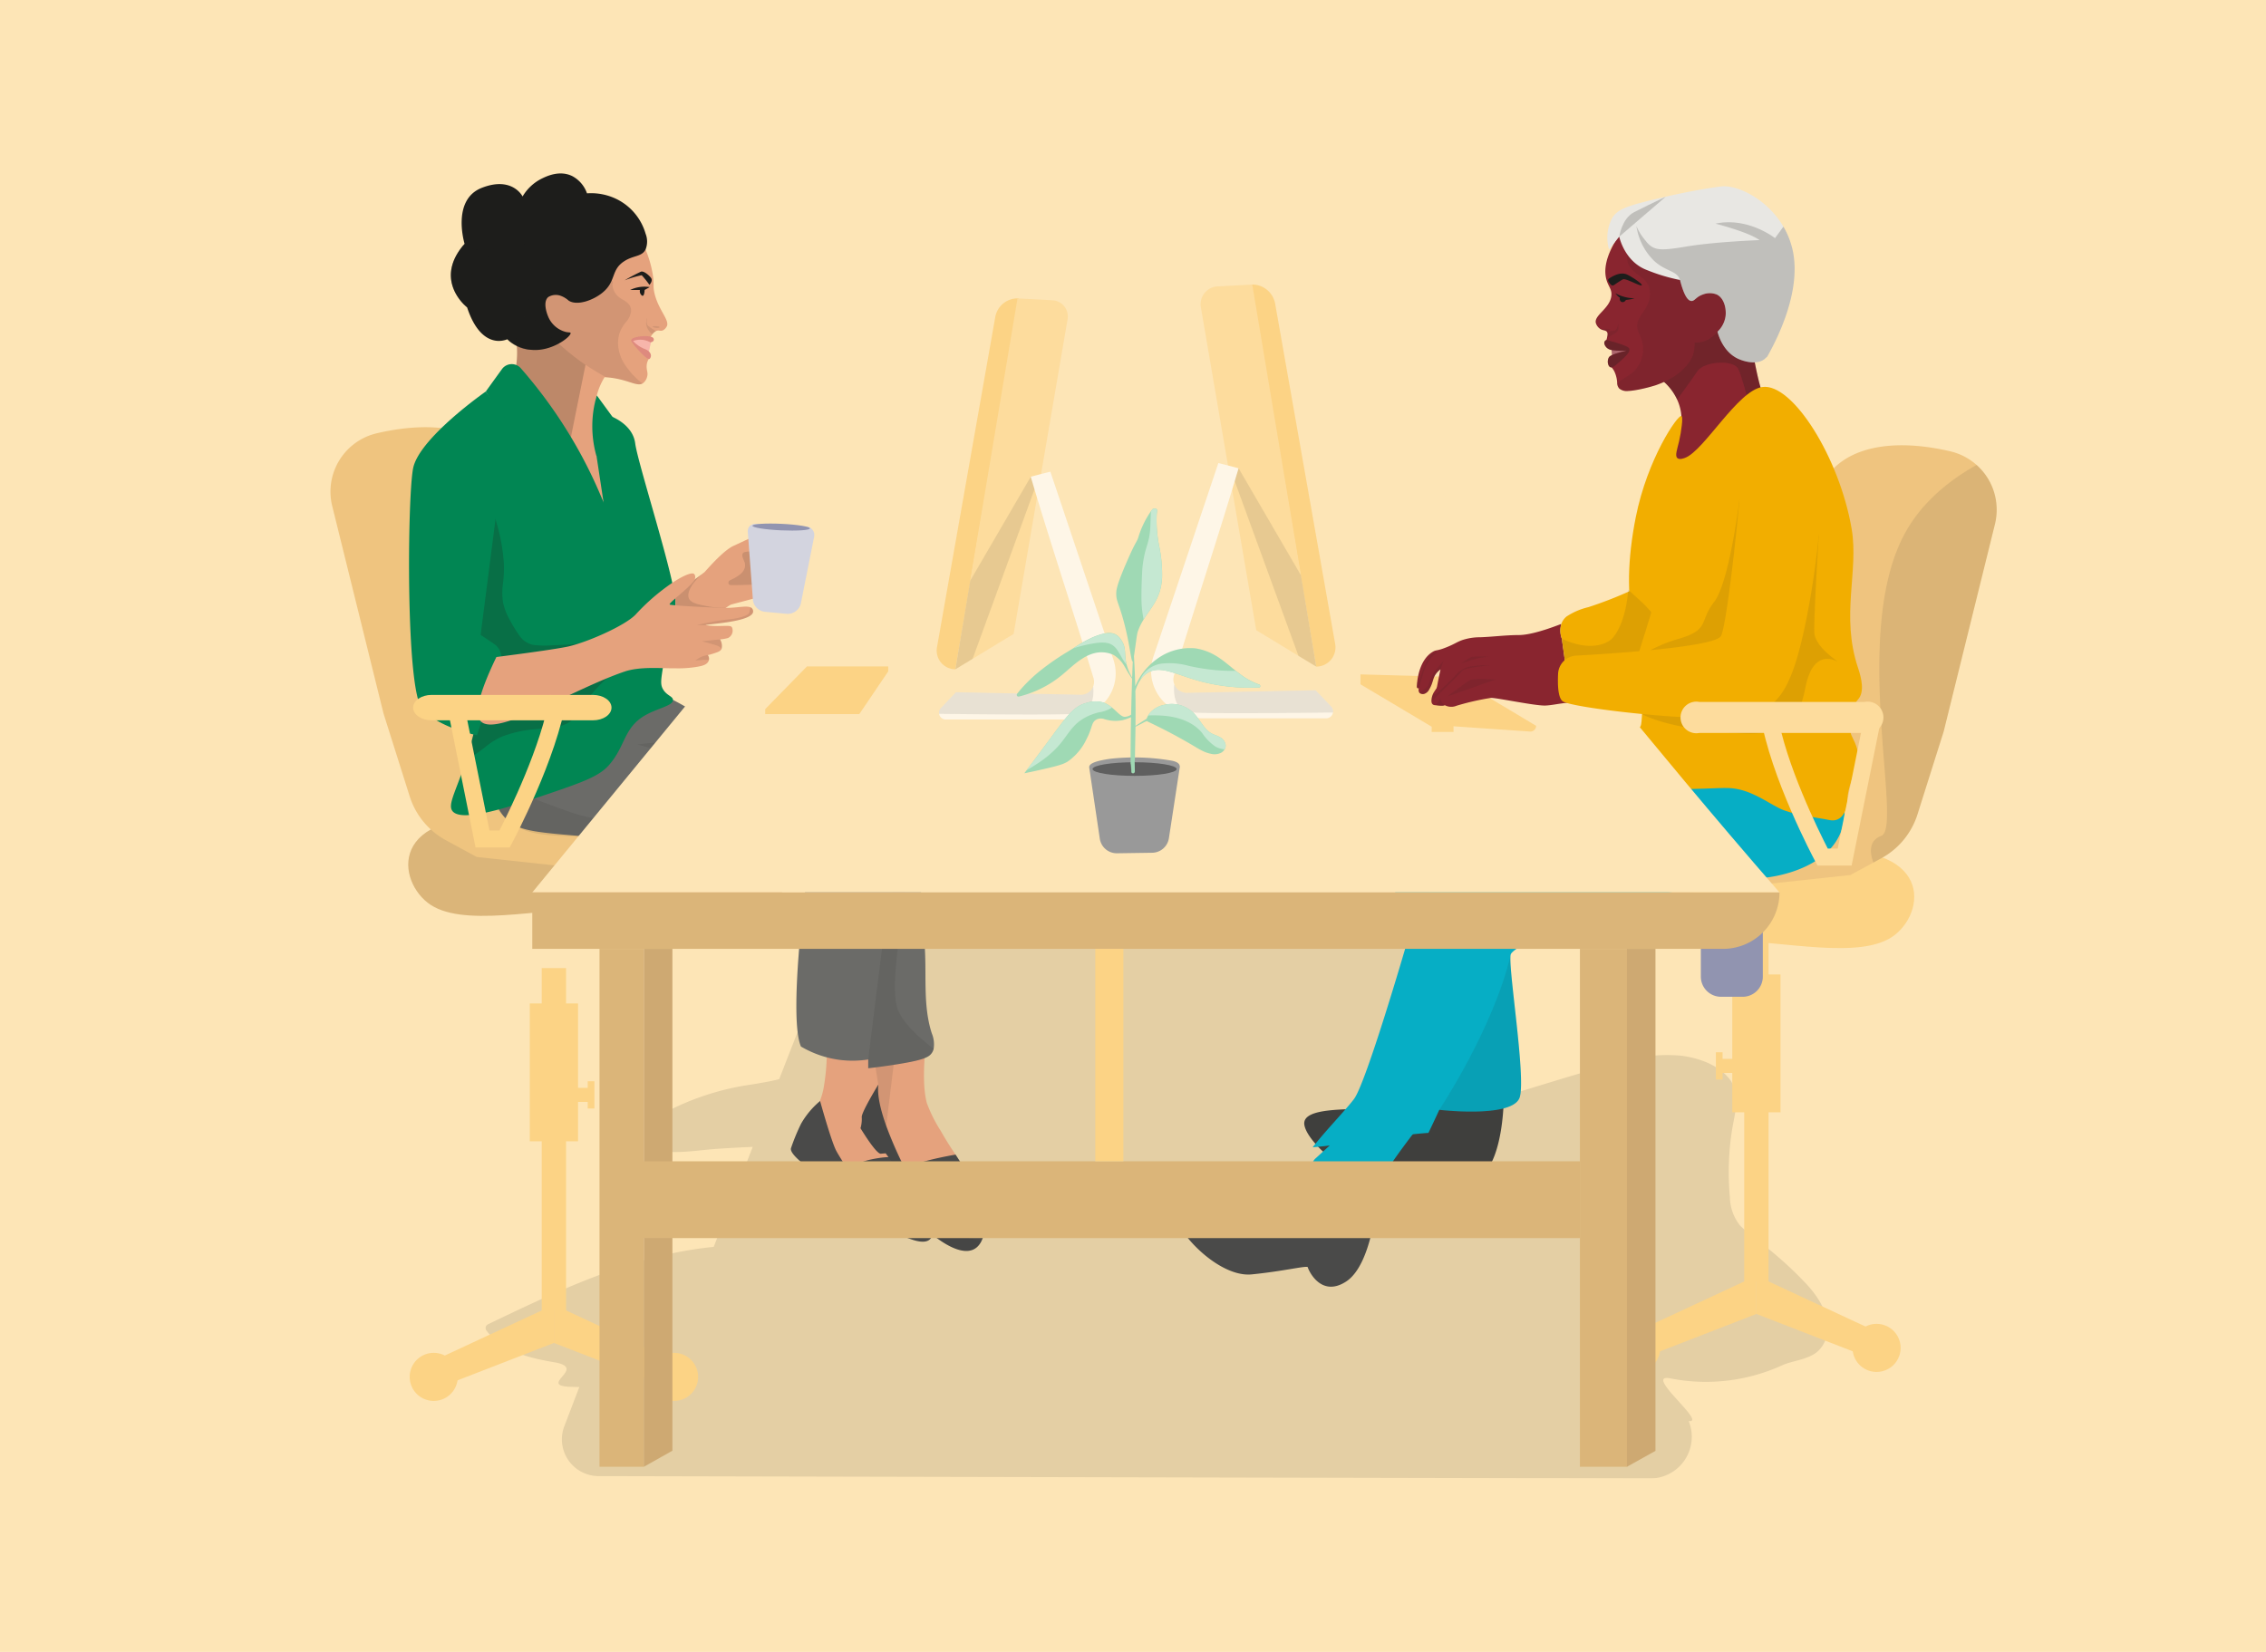 <svg xmlns="http://www.w3.org/2000/svg" xmlns:xlink="http://www.w3.org/1999/xlink" width="384" height="280" viewBox="0 0 384 280">
  <defs>
    <clipPath id="clip-path">
      <rect id="Rectangle_19186" data-name="Rectangle 19186" width="282.367" height="221.201" fill="none"/>
    </clipPath>
    <clipPath id="clip-path-3">
      <rect id="Rectangle_19128" data-name="Rectangle 19128" width="227.398" height="108.719" transform="translate(26.299 112.482)" fill="none"/>
    </clipPath>
    <clipPath id="clip-path-5">
      <rect id="Rectangle_19138" data-name="Rectangle 19138" width="20.517" height="33.758" transform="translate(89.824 148.878)" fill="none"/>
    </clipPath>
    <clipPath id="clip-path-6">
      <rect id="Rectangle_19139" data-name="Rectangle 19139" width="11.089" height="40.189" transform="translate(91.131 111.479)" fill="none"/>
    </clipPath>
    <clipPath id="clip-path-7">
      <rect id="Rectangle_19140" data-name="Rectangle 19140" width="32.623" height="20.744" transform="translate(25.12 93.301)" fill="none"/>
    </clipPath>
    <clipPath id="clip-path-8">
      <rect id="Rectangle_19141" data-name="Rectangle 19141" width="17.094" height="5.007" transform="translate(52.011 96.276)" fill="none"/>
    </clipPath>
    <clipPath id="clip-path-9">
      <rect id="Rectangle_19142" data-name="Rectangle 19142" width="3.228" height="2.33" transform="translate(51.133 27.966)" fill="none"/>
    </clipPath>
    <clipPath id="clip-path-10">
      <rect id="Rectangle_19143" data-name="Rectangle 19143" width="3.829" height="3.881" transform="translate(50.967 27.574)" fill="none"/>
    </clipPath>
    <clipPath id="clip-path-11">
      <rect id="Rectangle_19144" data-name="Rectangle 19144" width="1.659" height="2.689" transform="translate(53.494 24.563)" fill="none"/>
    </clipPath>
    <clipPath id="clip-path-12">
      <rect id="Rectangle_19145" data-name="Rectangle 19145" width="1.182" height="0.309" transform="translate(54.596 25.877)" fill="none"/>
    </clipPath>
    <clipPath id="clip-path-13">
      <rect id="Rectangle_19146" data-name="Rectangle 19146" width="12.592" height="19.469" transform="translate(30.632 25.207)" fill="none"/>
    </clipPath>
    <clipPath id="clip-path-14">
      <rect id="Rectangle_19147" data-name="Rectangle 19147" width="17.546" height="19.58" transform="translate(35.331 16.163)" fill="none"/>
    </clipPath>
    <clipPath id="clip-path-15">
      <rect id="Rectangle_19148" data-name="Rectangle 19148" width="12.627" height="10.381" transform="translate(20.402 11.929)" fill="none"/>
    </clipPath>
    <clipPath id="clip-path-16">
      <rect id="Rectangle_19149" data-name="Rectangle 19149" width="7.349" height="13.838" transform="translate(30.138 16.058)" fill="none"/>
    </clipPath>
    <clipPath id="clip-path-17">
      <rect id="Rectangle_19150" data-name="Rectangle 19150" width="30.436" height="43.289" transform="translate(20.826 55.934)" fill="none"/>
    </clipPath>
    <clipPath id="clip-path-18">
      <rect id="Rectangle_19151" data-name="Rectangle 19151" width="21.311" height="67.39" transform="translate(261.056 49.411)" fill="none"/>
    </clipPath>
    <clipPath id="clip-path-19">
      <rect id="Rectangle_19152" data-name="Rectangle 19152" width="23.211" height="19.027" transform="translate(222.458 25.032)" fill="none"/>
    </clipPath>
    <clipPath id="clip-path-20">
      <rect id="Rectangle_19153" data-name="Rectangle 19153" width="20.86" height="26.006" transform="translate(218.045 10.865)" fill="none"/>
    </clipPath>
    <clipPath id="clip-path-21">
      <rect id="Rectangle_19154" data-name="Rectangle 19154" width="7.885" height="6.775" transform="translate(218.4 3.94)" fill="none"/>
    </clipPath>
    <clipPath id="clip-path-22">
      <rect id="Rectangle_19155" data-name="Rectangle 19155" width="26.799" height="23.751" transform="translate(221.32 8.275)" fill="none"/>
    </clipPath>
    <clipPath id="clip-path-23">
      <rect id="Rectangle_19156" data-name="Rectangle 19156" width="2.105" height="2.48" transform="translate(216.162 25.349)" fill="none"/>
    </clipPath>
    <clipPath id="clip-path-24">
      <rect id="Rectangle_19157" data-name="Rectangle 19157" width="1.594" height="0.407" transform="translate(215.24 26.337)" fill="none"/>
    </clipPath>
    <clipPath id="clip-path-25">
      <rect id="Rectangle_19158" data-name="Rectangle 19158" width="2.759" height="1.572" transform="translate(217.057 29.425)" fill="none"/>
    </clipPath>
    <clipPath id="clip-path-26">
      <rect id="Rectangle_19159" data-name="Rectangle 19159" width="4.258" height="4.631" transform="translate(215.865 28.243)" fill="none"/>
    </clipPath>
    <clipPath id="clip-path-27">
      <rect id="Rectangle_19160" data-name="Rectangle 19160" width="13.856" height="26.472" transform="translate(187.906 132.541)" fill="none"/>
    </clipPath>
    <clipPath id="clip-path-28">
      <rect id="Rectangle_19161" data-name="Rectangle 19161" width="42.484" height="27.151" transform="translate(179.419 103.694)" fill="none"/>
    </clipPath>
    <clipPath id="clip-path-29">
      <rect id="Rectangle_19162" data-name="Rectangle 19162" width="33.434" height="39.678" transform="translate(221.908 55.265)" fill="none"/>
    </clipPath>
    <clipPath id="clip-path-30">
      <rect id="Rectangle_19163" data-name="Rectangle 19163" width="26.96" height="4.899" transform="translate(142.949 86.588)" fill="none"/>
    </clipPath>
    <clipPath id="clip-path-31">
      <rect id="Rectangle_19164" data-name="Rectangle 19164" width="13.813" height="33.614" transform="translate(153.239 49.977)" fill="none"/>
    </clipPath>
    <clipPath id="clip-path-32">
      <rect id="Rectangle_19165" data-name="Rectangle 19165" width="26.17" height="4.756" transform="translate(103.125 86.951)" fill="none"/>
    </clipPath>
    <clipPath id="clip-path-33">
      <rect id="Rectangle_19166" data-name="Rectangle 19166" width="13.407" height="32.628" transform="translate(105.899 51.414)" fill="none"/>
    </clipPath>
    <clipPath id="clip-path-34">
      <rect id="Rectangle_19167" data-name="Rectangle 19167" width="8.767" height="9.811" transform="translate(58.264 67.587)" fill="none"/>
    </clipPath>
    <clipPath id="clip-path-35">
      <rect id="Rectangle_19168" data-name="Rectangle 19168" width="7.294" height="5.763" transform="translate(67.444 64.014)" fill="none"/>
    </clipPath>
    <clipPath id="clip-path-36">
      <rect id="Rectangle_19169" data-name="Rectangle 19169" width="4.111" height="5.612" transform="translate(184.487 82.635)" fill="none"/>
    </clipPath>
    <clipPath id="clip-path-37">
      <rect id="Rectangle_19170" data-name="Rectangle 19170" width="3.795" height="6.132" transform="translate(184.096 81.143)" fill="none"/>
    </clipPath>
    <clipPath id="clip-path-38">
      <rect id="Rectangle_19171" data-name="Rectangle 19171" width="6.563" height="1.876" transform="translate(190.872 82.136)" fill="none"/>
    </clipPath>
    <clipPath id="clip-path-39">
      <rect id="Rectangle_19172" data-name="Rectangle 19172" width="8.145" height="2.959" transform="translate(189.282 85.674)" fill="none"/>
    </clipPath>
    <clipPath id="clip-path-40">
      <rect id="Rectangle_19173" data-name="Rectangle 19173" width="9.929" height="6.096" transform="translate(186.574 83.378)" fill="none"/>
    </clipPath>
    <clipPath id="clip-path-41">
      <rect id="Rectangle_19174" data-name="Rectangle 19174" width="1.668" height="1.297" transform="translate(187.166 88.932)" fill="none"/>
    </clipPath>
    <clipPath id="clip-path-42">
      <rect id="Rectangle_19175" data-name="Rectangle 19175" width="0.006" height="0.001" transform="translate(191.536 83.063)" fill="none"/>
    </clipPath>
    <clipPath id="clip-path-43">
      <rect id="Rectangle_19176" data-name="Rectangle 19176" width="5.012" height="1.193" transform="translate(191.542 81.87)" fill="none"/>
    </clipPath>
    <clipPath id="clip-path-44">
      <rect id="Rectangle_19177" data-name="Rectangle 19177" width="15.159" height="13.482" transform="translate(208.667 70.565)" fill="none"/>
    </clipPath>
    <clipPath id="clip-path-45">
      <rect id="Rectangle_19178" data-name="Rectangle 19178" width="3.389" height="1.612" transform="translate(62.971 78.98)" fill="none"/>
    </clipPath>
    <clipPath id="clip-path-46">
      <rect id="Rectangle_19179" data-name="Rectangle 19179" width="2.29" height="0.91" transform="translate(61.868 81.637)" fill="none"/>
    </clipPath>
    <clipPath id="clip-path-47">
      <rect id="Rectangle_19180" data-name="Rectangle 19180" width="9.563" height="3.011" transform="translate(62.062 73.555)" fill="none"/>
    </clipPath>
  </defs>
  <g id="Group_34382" data-name="Group 34382" transform="translate(-1176 -1178)">
    <rect id="Rectangle_18459" data-name="Rectangle 18459" width="384" height="280" transform="translate(1176 1178)" fill="#fde5b6"/>
    <g id="Group_22673" data-name="Group 22673" transform="translate(1232 1207.399)">
      <g id="Group_22672" data-name="Group 22672" clip-path="url(#clip-path)">
        <g id="Group_22540" data-name="Group 22540">
          <g id="Group_22539" data-name="Group 22539" clip-path="url(#clip-path)">
            <g id="Group_22538" data-name="Group 22538" opacity="0.1" style="mix-blend-mode: multiply;isolation: isolate">
              <g id="Group_22537" data-name="Group 22537">
                <g id="Group_22536" data-name="Group 22536" clip-path="url(#clip-path-3)">
                  <path id="Path_27730" data-name="Path 27730" d="M250.273,188.407a64.21,64.21,0,0,0-7.583-6.917,30.04,30.04,0,0,1-3.821-3.168,7.926,7.926,0,0,1-1.719-4.809,45.772,45.772,0,0,1,.328-11.155c.456-3.02,1.682-6.406-.536-9.037-1.943-2.306-5.163-3.418-8.067-3.78a27.006,27.006,0,0,0-10.2,1.051c-6.024,1.594-11.986,3.472-17.953,5.287L187.333,117.1l-95.272-4.62-16.02,41.043c-1.541.383-3.11.641-4.57.887a44.988,44.988,0,0,0-14.779,4.754c-1.525.87-3.245,2.4-2.74,4.353.453,1.754,2.366,2.3,3.972,2.342,2.558.07,5.177-.374,7.729-.542q2.952-.2,5.909-.319l-6.616,16.95q-1.887.186-3.757.486c-12.2,1.956-23.459,7.341-34.5,12.637a.706.706,0,0,0-.244,1.067c2.691,3.614,7.331,4.648,11.53,5.375,5.694.985-3.03,3.972,2.741,4.153.485.015.97.026,1.456.038l-2.541,6.644a6.227,6.227,0,0,0,5.8,8.451l178.185.4a7.059,7.059,0,0,0,6.549-9.731c3.259.446-7.926-8.208-3.061-7.223A31.162,31.162,0,0,0,246.047,202c1.7-.757,4.08-.9,5.753-2.147a4.989,4.989,0,0,0,1.842-3.411c.4-3.06-1.407-5.863-3.369-8.031"/>
                </g>
              </g>
            </g>
          </g>
        </g>
        <rect id="Rectangle_19130" data-name="Rectangle 19130" width="4.125" height="58.063" transform="translate(35.803 134.694)" fill="#fcd385"/>
        <path id="Path_27731" data-name="Path 27731" d="M37.866,191.762l20.365,9.474v2.745l-2.5,1.18-17.863-6.932v-6.467Z" fill="#fcd385"/>
        <g id="Group_22671" data-name="Group 22671">
          <g id="Group_22670" data-name="Group 22670" clip-path="url(#clip-path)">
            <path id="Path_27732" data-name="Path 27732" d="M54.156,203.982a4.074,4.074,0,1,0,4.074-4.074,4.074,4.074,0,0,0-4.074,4.074" fill="#fcd385"/>
            <path id="Path_27733" data-name="Path 27733" d="M37.866,191.762,17.5,201.236v2.745l2.5,1.18,17.863-6.932v-6.467Z" fill="#fcd385"/>
            <path id="Path_27734" data-name="Path 27734" d="M21.575,203.982a4.074,4.074,0,1,1-4.074-4.074,4.074,4.074,0,0,1,4.074,4.074" fill="#fcd385"/>
            <rect id="Rectangle_19131" data-name="Rectangle 19131" width="8.174" height="23.366" transform="translate(33.779 140.685)" fill="#fcd385"/>
            <rect id="Rectangle_19132" data-name="Rectangle 19132" width="2.489" height="2.382" transform="translate(41.235 154.994)" fill="#fcd385"/>
            <rect id="Rectangle_19133" data-name="Rectangle 19133" width="1.132" height="4.622" transform="translate(43.597 153.874)" fill="#fcd385"/>
            <path id="Path_27735" data-name="Path 27735" d="M33.108,109.651c5.345.669,9.4,1.108,12.552,1.4,3.147-.289,7.207-.728,12.552-1.4,22.974-2.875,22.253,9.569,16.63,13.964s-18.91.925-29.182.925-23.559,3.469-29.182-.925-6.344-16.839,16.63-13.964" fill="#dbb579"/>
            <rect id="Rectangle_19134" data-name="Rectangle 19134" width="4.125" height="58.063" transform="translate(239.579 129.78)" fill="#fcd385"/>
            <path id="Path_27736" data-name="Path 27736" d="M241.642,186.848l-20.365,9.474v2.745l2.5,1.18,17.863-6.932v-6.467Z" fill="#fcd385"/>
            <path id="Path_27737" data-name="Path 27737" d="M225.351,199.068a4.074,4.074,0,1,1-4.074-4.074,4.074,4.074,0,0,1,4.074,4.074" fill="#fcd385"/>
            <path id="Path_27738" data-name="Path 27738" d="M241.642,186.848l20.365,9.474v2.745l-2.5,1.18-17.863-6.932v-6.467Z" fill="#fcd385"/>
            <path id="Path_27739" data-name="Path 27739" d="M257.933,199.068a4.074,4.074,0,1,0,4.074-4.074,4.074,4.074,0,0,0-4.074,4.074" fill="#fcd385"/>
            <rect id="Rectangle_19135" data-name="Rectangle 19135" width="8.174" height="23.366" transform="translate(237.555 135.771)" fill="#fcd385"/>
            <rect id="Rectangle_19136" data-name="Rectangle 19136" width="2.489" height="2.382" transform="translate(235.783 150.08)" fill="#fcd385"/>
            <rect id="Rectangle_19137" data-name="Rectangle 19137" width="1.132" height="4.622" transform="translate(234.778 148.96)" fill="#fcd385"/>
            <path id="Path_27740" data-name="Path 27740" d="M248.462,115.114c-5.345.669-9.4,1.108-12.552,1.4-3.147-.289-7.207-.728-12.552-1.4-22.974-2.875-22.253,9.569-16.63,13.964s18.91.925,29.182.925,23.559,3.469,29.182-.925,6.344-16.839-16.63-13.964" fill="#fcd385"/>
            <path id="Path_27741" data-name="Path 27741" d="M93.107,119.069c-2.429,1.3-38.52,0-38.52,0l-29.8-3.214-1.073-.582-4.151-2.255a12.876,12.876,0,0,1-6.134-7.431L8.985,91.515.3,56.379A10.165,10.165,0,0,1,7.866,44.037c8.181-1.906,15.577-1.263,19.761,2.882,7.653,7.582,3.695,26.032,3.278,27.893-1.76,7.825-5.61,15.035-2.279,18.6.693.738,1.77,1.115,3.86,2.027a35.125,35.125,0,0,0,10.549,2.528c12.4,1.753,16.036-.434,27.905,1.088,6.983.9,10.711,1.424,14.559,4.357,5.223,3.98,11.607,13.513,7.608,15.662" fill="#efc47f"/>
            <path id="Path_27742" data-name="Path 27742" d="M189.174,150.616s-10.6,7.264-13.338,7.75-11.265-.239-10.8,2.883,8.339,10.093,13.808,9.06,9.276-2.4,9.368-2.048,2.626,5.024,6.692,1.819,3.937-13.918,3.937-13.918a11.2,11.2,0,0,1-5.019-.453c-.34-.089-4.644-5.093-4.644-5.093" fill="#3f3f3d"/>
            <path id="Path_27743" data-name="Path 27743" d="M175.853,175.322a7.743,7.743,0,0,1-9.424-7.057,1.708,1.708,0,0,1,.083-.77,1.9,1.9,0,0,1,.507-.619L183.477,151.8c-.018.017,2.019,2.751,2.231,3.052.652.927,1.652,1.847,1.308,2.984-.572,1.884-2.866,4.014-4.046,5.587-2.773,3.7-5.566,7.495-7.117,11.9" fill="#06aec5"/>
            <path id="Path_27744" data-name="Path 27744" d="M168.157,167.915s-11.206,6.289-13.976,6.53-11.2-1.243-11.018,1.908,7.406,10.8,12.945,10.255,9.453-1.566,9.514-1.2,2.167,5.238,6.5,2.408,5.163-13.512,5.163-13.512a11.215,11.215,0,0,1-4.959-.9c-.33-.12-4.171-5.487-4.171-5.487" fill="#4a4a49"/>
            <path id="Path_27745" data-name="Path 27745" d="M92.422,149.2s1.629,14.6,2.613,16.907-1.384,8.212-1.384,8.212l-8.921-4.734L82,159.02a11.118,11.118,0,0,0,1.576-4.026,35.564,35.564,0,0,0,.479-8.234.8.8,0,0,1,.114-.6c.765-.937,4.753,1.051,8.253,3.041" fill="#e5a27d"/>
            <path id="Path_27746" data-name="Path 27746" d="M88.928,170.705s1.092-.624.749-1.268-.5-1.312.326-1.809,5.447-1.33,5.906-.645,2.908,5.561,4.618,8.169,3.064,7.363-2.179,5.487-9.364-3.84-10.931-5.611a78.21,78.21,0,0,1-4.572-6.449l-1.818-.023s-3.332-2.345-2.979-3.357a34.554,34.554,0,0,1,1.7-4.124,14.135,14.135,0,0,1,3.226-3.855s1.909,6.916,2.761,8.481,3.189,5,3.189,5" fill="#4a4a49"/>
            <path id="Path_27747" data-name="Path 27747" d="M105.931,166.3l-.58,2.527-4.9,5.069-.744.77-3.216-5.95-4.507-9.883.861-4.4v-.005l-.684-4.174-.563-3.442,9.109-1.311s.047.412.119,1.085c.023.208.04.358.041.366.1.882-.823,6.759.2,10.629a24.677,24.677,0,0,0,2.374,4.736c.95,1.682,1.833,3.034,2.483,3.981" fill="#e5a27d"/>
            <path id="Path_27748" data-name="Path 27748" d="M110.556,180.4a4.711,4.711,0,0,1-.215.519c-1.957,4.056-7.416-.046-9.83-2.352a10.712,10.712,0,0,1-2.877-6c-.172-2.178-3.554-6.481-3.554-6.481l-.81.069c-.81.067-3.445-4.322-3.445-4.322a5.393,5.393,0,0,0,.21-1.857c-.105-.774,2.721-5.393,2.81-5.536-.23,1.819.418,4.417,1.334,6.985v.005a70.07,70.07,0,0,0,4.027,8.872s.4-.429-.025-1.518,7.749-2.478,7.749-2.478,6.362,9.2,4.625,14.1" fill="#4a4a49"/>
            <g id="Group_22543" data-name="Group 22543" opacity="0.1" style="mix-blend-mode: multiply;isolation: isolate">
              <g id="Group_22542" data-name="Group 22542">
                <g id="Group_22541" data-name="Group 22541" clip-path="url(#clip-path-5)">
                  <path id="Path_27749" data-name="Path 27749" d="M110.341,180.919c-1.957,4.056-7.416-.047-9.83-2.353a10.71,10.71,0,0,1-2.877-6c-.172-2.178-3.554-6.48-3.554-6.48l-.81.068c-.809.067-3.445-4.321-3.445-4.321a5.414,5.414,0,0,0,.211-1.857c-.106-.775,2.72-5.394,2.81-5.536v0l-.684-4.175,3.547-1.38L94.177,161.41l0,.017c.972,3.969,3.826,8.812,6.271,12.471.975,1.463,1.886,2.735,2.586,3.687,1.494,2.034,4.883,2.939,7.3,3.334" fill="#1d1d1b"/>
                </g>
              </g>
            </g>
            <path id="Path_27750" data-name="Path 27750" d="M102.22,148.368a2.127,2.127,0,0,1-.237.594c-.5.859-1.538,1.34-6.25,2.082-1.917.3-3.507.5-4.6.624v-1.487a17.106,17.106,0,0,1-4.656.091,17.313,17.313,0,0,1-6.746-2.286c-2.129-4.881.785-27.088.785-27.088a126.922,126.922,0,0,0-23.645-6.852,100.75,100.75,0,0,0-10.026-1.37c-11.908-.994-14.787-1-17.128-3.342-1.251-1.251-3.593-4.542-1.835-13.1A44.942,44.942,0,0,1,32.7,93.3C40,89.48,46.888,88.46,52.878,87.624c2.123-.3,1.092-.207,2.123-.3.805,1.1,4.868,2.488,6.724,4.209,12.944,12,30.544,7.4,34.621,15.818a67.985,67.985,0,0,1,3.319,10.9c.666,3.554.152,2.9.982,12.04.468,5.149-.344,10.542,1.257,15.459a4.845,4.845,0,0,1,.316,2.615" fill="#6b6b68"/>
            <g id="Group_22546" data-name="Group 22546" opacity="0.1" style="mix-blend-mode: multiply;isolation: isolate">
              <g id="Group_22545" data-name="Group 22545">
                <g id="Group_22544" data-name="Group 22544" clip-path="url(#clip-path-6)">
                  <path id="Path_27751" data-name="Path 27751" d="M102.22,148.368a2.127,2.127,0,0,1-.237.594c-.5.859-1.538,1.34-6.25,2.082-1.917.3-3.507.5-4.6.624v-1.487s2.4-19.361,2.728-21.676,2.534-8.415.992-11.371a53.083,53.083,0,0,1-2.534-5.654c.121.147,5.286,6.5,5.013,10.743-.274,4.3-2.865,16.036-1.046,19.838,1.232,2.577,4.159,4.977,5.936,6.307" fill="#1d1d1b"/>
                </g>
              </g>
            </g>
            <g id="Group_22549" data-name="Group 22549" opacity="0.1" style="mix-blend-mode: multiply;isolation: isolate">
              <g id="Group_22548" data-name="Group 22548">
                <g id="Group_22547" data-name="Group 22547" clip-path="url(#clip-path-7)">
                  <path id="Path_27752" data-name="Path 27752" d="M57.743,109.986s-.469,2.159-.874,4.059a101.045,101.045,0,0,0-10.026-1.37c-8.93-.747-13.22.259-17.128-3.342-3.5-3.221-4.406-8.022-4.595-11.74.551-1.34,3.645-2.856,7.581-4.292-.818,3.684-1.9,11.314,2.685,13.036,6.1,2.294,7.818,2.92,10.371,2.972s11.986.677,11.986.677" fill="#1d1d1b"/>
                </g>
              </g>
            </g>
            <g id="Group_22552" data-name="Group 22552" opacity="0.1" style="mix-blend-mode: multiply;isolation: isolate">
              <g id="Group_22551" data-name="Group 22551">
                <g id="Group_22550" data-name="Group 22550" clip-path="url(#clip-path-8)">
                  <path id="Path_27753" data-name="Path 27753" d="M52.011,96.8l17.094,4.482s-9.238-4.792-10.273-4.976a59.639,59.639,0,0,0-6.821.494" fill="#1d1d1b"/>
                </g>
              </g>
            </g>
            <path id="Path_27754" data-name="Path 27754" d="M56.977,25.935a1.411,1.411,0,0,1-.691.681c-.316.112-.528,0-.787.014a.86.86,0,0,0-.346.1,1.765,1.765,0,0,0-.593.526,3.666,3.666,0,0,0-.283.422c-.055.093-.112.195-.169.305-.233-.008-.446-.012-.641-.012h-.014c-1.273-.007-1.8.106-1.97.25a.266.266,0,0,0-.024.023.176.176,0,0,0-.048.085c-.079.394,1.475.821,2.26,1.629a1.731,1.731,0,0,1,.265.341h0a1.21,1.21,0,0,1,.17.509,1.04,1.04,0,0,1-.165.644,2.315,2.315,0,0,0-.357,1.182c-.03.805.263,1.1.087,1.783a1.989,1.989,0,0,1-.7,1.132.853.853,0,0,1-.1.06c-.9.488-2.14-.446-4.725-.887-.591-.1-1.094-.148-1.459-.174l-.233-.014a11.015,11.015,0,0,0-1.353,3.232C43.848,43.025,47,47.535,47.738,48.543c.167,1.064,1.208,8.183-2.026,10.136-4.277,2.583-12.784-5.821-13.611-6.638A30.844,30.844,0,0,1,25.38,42.028a13.678,13.678,0,0,0,4.7-4.988,12.178,12.178,0,0,0,.554-1.187,15.509,15.509,0,0,0,.286-10.126A22.76,22.76,0,0,0,27.132,18.3q4.02-3.14,8.039-6.281l8.741-3.58,3.9-.012,1.168,0q.945.939,1.9,1.9,1.281,1.3,2.521,2.583a18.7,18.7,0,0,1,1.145,3.809c.4,2.152.024,2.263.4,3.738.706,2.8,2.58,4.434,2.044,5.48" fill="#e5a27d"/>
            <path id="Path_27755" data-name="Path 27755" d="M54.361,28.285,53.938,30.3l-1.571-.6-1.021-1.167-.212-.249,2.329-.319Z" fill="#f39688"/>
            <g id="Group_22555" data-name="Group 22555" opacity="0.3">
              <g id="Group_22554" data-name="Group 22554">
                <g id="Group_22553" data-name="Group 22553" clip-path="url(#clip-path-9)">
                  <path id="Path_27756" data-name="Path 27756" d="M54.361,28.285,53.938,30.3l-1.571-.6-1.021-1.167-.212-.249,2.329-.319Z" fill="#fff"/>
                </g>
              </g>
            </g>
            <path id="Path_27757" data-name="Path 27757" d="M54.239,28.636s.731-.122.518-.655-2.071-.441-2.68-.289-1.294.289-1.065.777,2.725,3.394,3.1,2.938.259-1.172-.761-1.614a5.589,5.589,0,0,1-2.086-1.385,3.544,3.544,0,0,1,2.969.228" fill="#f39688"/>
            <g id="Group_22558" data-name="Group 22558" opacity="0.1" style="mix-blend-mode: multiply;isolation: isolate">
              <g id="Group_22557" data-name="Group 22557">
                <g id="Group_22556" data-name="Group 22556" clip-path="url(#clip-path-10)">
                  <path id="Path_27758" data-name="Path 27758" d="M54.239,28.636s.731-.122.518-.655-2.071-.441-2.68-.289-1.294.289-1.065.777,2.725,3.394,3.1,2.938.259-1.172-.761-1.614a5.589,5.589,0,0,1-2.086-1.385,3.544,3.544,0,0,1,2.969.228" fill="#1d1d1b"/>
                </g>
              </g>
            </g>
            <g id="Group_22561" data-name="Group 22561" opacity="0.1" style="mix-blend-mode: multiply;isolation: isolate">
              <g id="Group_22560" data-name="Group 22560">
                <g id="Group_22559" data-name="Group 22559" clip-path="url(#clip-path-11)">
                  <path id="Path_27759" data-name="Path 27759" d="M55.153,26.726a1.754,1.754,0,0,0-.592.526,2.575,2.575,0,0,1-1.066-1.788c.044-1.111.163-.882.163-.882s-.237.8.117,1.183a8.321,8.321,0,0,0,1.378.961" fill="#1d1d1b"/>
                </g>
              </g>
            </g>
            <g id="Group_22564" data-name="Group 22564" opacity="0.1" style="mix-blend-mode: multiply;isolation: isolate">
              <g id="Group_22563" data-name="Group 22563">
                <g id="Group_22562" data-name="Group 22562" clip-path="url(#clip-path-12)">
                  <path id="Path_27760" data-name="Path 27760" d="M54.613,25.882s1.235-.054,1.162.186-1.338.079-1.162-.186" fill="#1d1d1b"/>
                </g>
              </g>
            </g>
            <g id="Group_22567" data-name="Group 22567" opacity="0.2" style="mix-blend-mode: multiply;isolation: isolate">
              <g id="Group_22566" data-name="Group 22566">
                <g id="Group_22565" data-name="Group 22565" clip-path="url(#clip-path-13)">
                  <path id="Path_27761" data-name="Path 27761" d="M43.223,32.43,40.752,44.676l-4.311-2.161-5.81-6.662a15.509,15.509,0,0,0,.286-10.126c.2-.257.407-.52.407-.52l5.823.435a2.917,2.917,0,0,0,1.7,1.347,2.58,2.58,0,0,0,1.1.048.251.251,0,0,1,.038.1c.036.246-.314.625-1.806,1.232a42.651,42.651,0,0,0,5.038,4.065" fill="#1d1d1b"/>
                </g>
              </g>
            </g>
            <g id="Group_22570" data-name="Group 22570" opacity="0.1" style="mix-blend-mode: multiply;isolation: isolate">
              <g id="Group_22569" data-name="Group 22569">
                <g id="Group_22568" data-name="Group 22568" clip-path="url(#clip-path-14)">
                  <path id="Path_27762" data-name="Path 27762" d="M52.877,35.6c-.9.488-2.14-.447-4.725-.888-.591-.1-1.094-.147-1.459-.174a40.37,40.37,0,0,1-8.507-6.178c1.492-.608,1.842-.986,1.806-1.232-.078-.524-1.883-.305-2.845-1.491a2.908,2.908,0,0,1-.581-1.81,5.343,5.343,0,0,1-1.184-2.062,3.04,3.04,0,0,1,.456-2.156,7.125,7.125,0,0,1,1.589-1.777,7.775,7.775,0,0,1,1.991-1.243,4.845,4.845,0,0,1,4.463.233c.63.41,1.188,1.075,1.992,1.1.585.017,1.3-.159,1.753.237a.178.178,0,0,1,.177.178v.022c.019.033.039.063.058.1a.163.163,0,0,1-.075.231,2.866,2.866,0,0,0,1.061,2.246c.451.359.992.587,1.431.959a1.74,1.74,0,0,1,.666,1.492,3.528,3.528,0,0,1-.891,1.83A6,6,0,0,0,49,27.031a5.477,5.477,0,0,0-.259,2.081,7.171,7.171,0,0,0,1.586,3.9A12.373,12.373,0,0,0,52.877,35.6" fill="#1d1d1b"/>
                </g>
              </g>
            </g>
            <path id="Path_27763" data-name="Path 27763" d="M53.393,12.908c-.667,1.244-2.019.942-3.6,1.963-2.332,1.5-1.314,3.4-3.711,5.348-1.621,1.315-4.312,2.25-5.718,1.335a4.127,4.127,0,0,0-1.4-.835,2.437,2.437,0,0,0-2.066.239c-1.024.906-.07,3.145-.011,3.289a4.45,4.45,0,0,0,3,2.619c.514.113.749.037.8.169.194.53-3.116,3.21-6.644,2.861a6.727,6.727,0,0,1-3.9-1.623c-.071-.065-.128-.122-.17-.165a3.9,3.9,0,0,1-1.808.26c-1.479-.155-3.558-1.259-5.009-5.662a5.361,5.361,0,0,1-.441-.4c-1.238-1.213-4.392-5.1-.208-10.124.07-.085.144-.171.22-.258,0,0-2.271-7.454,2.916-9.484s6.914,1.462,6.914,1.462a7.843,7.843,0,0,1,3.192-3C36.57.5,38.807-.62,40.982.452a5.27,5.27,0,0,1,2.491,2.919,9.866,9.866,0,0,1,4.471.728,9.451,9.451,0,0,1,5.46,6.117,3.616,3.616,0,0,1-.011,2.692" fill="#1d1d1b"/>
            <g id="Group_22573" data-name="Group 22573" opacity="0.36" style="mix-blend-mode: screen;isolation: isolate">
              <g id="Group_22572" data-name="Group 22572">
                <g id="Group_22571" data-name="Group 22571" clip-path="url(#clip-path-15)">
                  <path id="Path_27764" data-name="Path 27764" d="M33.03,11.929c-.206.054-5.645,1.463-7.661,3.061-1.538,1.217-2.348,5.321-2.659,7.32-1.239-1.213-4.392-5.1-.208-10.124.677.491,2.085,1.021,4.883.59,4.428-.685,5.55-.835,5.645-.847" fill="#1d1d1b"/>
                </g>
              </g>
            </g>
            <g id="Group_22576" data-name="Group 22576" opacity="0.36" style="mix-blend-mode: screen;isolation: isolate">
              <g id="Group_22575" data-name="Group 22575">
                <g id="Group_22574" data-name="Group 22574" clip-path="url(#clip-path-16)">
                  <path id="Path_27765" data-name="Path 27765" d="M37.317,28.623c-.689,1.268-2.858,1.272-3.275,1.273a5.828,5.828,0,0,1-3.9-1.623c.99-.111,3.549-.635,2.9-3.094-.788-2.982.922-8.927.978-9.121-.013.1-.248,1.77-.445,4.634-.2,2.956,2.221,5.627,2.221,5.627l-.61-4.426,1.713,3.585h0c.343,1.622.867,2.324.423,3.144" fill="#1d1d1b"/>
                </g>
              </g>
            </g>
            <path id="Path_27766" data-name="Path 27766" d="M58.039,89.236c.022,1.011-2.6,1.386-4.744,2.631-3.647,2.117-3.265,5.211-6.128,8.452-1.675,1.9-4.666,2.942-10.58,4.952-6.716,2.283-14.218,4.686-15.86,2.869-.9-1,.33-3.036,1.835-7.409.176-.51.341-1.012.5-1.507a64.1,64.1,0,0,0,2.387-10.538q-2.31-9.792-4.622-19.583-1.975-8.361-3.946-16.721L28.751,37.424l12.816,9.254,4.72,9.115-1.181-7.782,2.08-6.989s4.021,1.288,4.457,4.735S58.7,69.594,58.464,73.01c-.415,6.122-1.636,7.589-2.07,10.392-.355,2.294-.519,3.141-.079,3.953.632,1.164,1.71,1.234,1.724,1.881" fill="#018653"/>
            <g id="Group_22579" data-name="Group 22579" opacity="0.23" style="mix-blend-mode: multiply;isolation: isolate">
              <g id="Group_22578" data-name="Group 22578">
                <g id="Group_22577" data-name="Group 22577" clip-path="url(#clip-path-17)">
                  <path id="Path_27767" data-name="Path 27767" d="M50.89,79.41c-.737-.748-1.819-.572-2.754-.425q-1.713.271-3.44.471-3.493.406-7.012.517a16.2,16.2,0,0,1-3.3-.059,3.69,3.69,0,0,1-2.369-1.586,22.055,22.055,0,0,1-1.6-2.6,10.833,10.833,0,0,1-1.163-2.948,11.173,11.173,0,0,1,.006-3.444,21.087,21.087,0,0,0,.115-3.39,31.336,31.336,0,0,0-1.228-6.724c-.257-.931-.538-1.856-.818-2.78a.159.159,0,0,0-.031-.1c-.032-.1-.059-.2-.09-.294-.068-.225-.4-.075-.336.147.026.082.05.165.075.246-1.657,4.1-3.773,8-5.764,11.946-.121.238-.241.478-.36.718q2.31,9.792,4.623,19.583a64.228,64.228,0,0,1-2.388,10.538,7.466,7.466,0,0,0,.7-.317,17.949,17.949,0,0,0,2.576-1.773A12.882,12.882,0,0,1,29,95.474a20.042,20.042,0,0,1,5.93-1.289c1.016-.11,2.036-.209,3.048-.359a5.461,5.461,0,0,0,2.739-.987A8.871,8.871,0,0,0,42.433,90.7a26.8,26.8,0,0,1,1.88-2.519,25.263,25.263,0,0,1,2.211-2.311c.724-.667,1.5-1.278,2.237-1.932a10.642,10.642,0,0,0,1.9-2.1c.475-.731.957-1.694.229-2.433" fill="#1d1d1b"/>
                </g>
              </g>
            </g>
            <path id="Path_27768" data-name="Path 27768" d="M29.058,33.172a2.046,2.046,0,0,1,3.2-.153,80.492,80.492,0,0,1,10.012,14.3,79.869,79.869,0,0,1,4.018,8.472L33.029,48.012,26.322,36.963q1.366-1.9,2.736-3.791" fill="#018653"/>
            <path id="Path_27769" data-name="Path 27769" d="M45.14,37.627l3.733,5.108-3.767,5.276a18.589,18.589,0,0,1-.554-7.736,17.857,17.857,0,0,1,.588-2.648" fill="#018653"/>
            <path id="Path_27770" data-name="Path 27770" d="M282.068,59.441l-8.686,35.136-4.448,14.071a12.88,12.88,0,0,1-6.134,7.432l-1.326.721-3.9,2.116-29.795,3.214s-36.091,1.3-38.519,0c-4-2.149,2.385-11.682,7.607-15.662,3.847-2.934,7.576-3.461,14.561-4.357,11.866-1.522,15.5.667,27.9-1.088A35.119,35.119,0,0,0,249.882,98.5c2.089-.911,3.166-1.288,3.858-2.026,3.332-3.56-.517-10.77-2.278-18.6-.418-1.859-4.377-20.311,3.278-27.893,4.184-4.145,11.58-4.788,19.761-2.882a10.176,10.176,0,0,1,7.567,12.342" fill="#efc47f"/>
            <g id="Group_22582" data-name="Group 22582" opacity="0.1" style="mix-blend-mode: multiply;isolation: isolate">
              <g id="Group_22581" data-name="Group 22581">
                <g id="Group_22580" data-name="Group 22580" clip-path="url(#clip-path-18)">
                  <path id="Path_27771" data-name="Path 27771" d="M282.068,59.441l-8.686,35.136-4.448,14.071a12.88,12.88,0,0,1-6.134,7.432l-1.326.721c-.319-.825-.777-2.474.047-3.612a2.728,2.728,0,0,1,1.31-.917c3.659-1.458-5.031-33.6,3.655-50.656,1.642-3.228,4.966-7.993,12.471-12.205a10.154,10.154,0,0,1,3.111,10.03" fill="#1d1d1b"/>
                </g>
              </g>
            </g>
            <path id="Path_27772" data-name="Path 27772" d="M191.179,121.713a3.753,3.753,0,0,0,.979,1.786q.848.111,1.91.216a4.361,4.361,0,0,0,2.369-.434.078.078,0,0,1,.016-.007,2.153,2.153,0,0,1,1-.229c1.473.025,3.227.13,6.5.278,4.588.209,10.323.63,16.353,1.07l1.022-6.784s-25.054-1.768-29.5,2.409a1.829,1.829,0,0,0-.643,1.695" fill="#4a4a49"/>
            <path id="Path_27773" data-name="Path 27773" d="M224.31,60.768c-.856.071-1.747.15-2.63.155q.42,1.24.84,2.482l4.559-.92,3.2-2.427c-1.989.224-3.968.544-5.965.71" fill="#89252f"/>
            <path id="Path_27774" data-name="Path 27774" d="M246.437,43.959c-.275-.387-.529-.746-.768-1.089a28.742,28.742,0,0,1-1.76-2.768c-1.5-2.747-1.978-5.19-2.8-9.359-.34-1.716-.591-3.317-.781-4.782a3.25,3.25,0,0,1-2.085.553,3.55,3.55,0,0,1-2.9-2.559,42.54,42.54,0,0,0-12.882,9.436,9.108,9.108,0,0,1,5.746,4.935,8.061,8.061,0,0,1,.652,4.649,8.156,8.156,0,0,1-2.622,4.709,5.437,5.437,0,0,1,.524,1.913c2.177-.264,4.338-.45,6.538-.527a89.14,89.14,0,0,0,14.688-1.375,4.573,4.573,0,0,1,.944-.091,37.945,37.945,0,0,0-2.492-3.645" fill="#89252f"/>
            <g id="Group_22585" data-name="Group 22585" opacity="0.23" style="mix-blend-mode: multiply;isolation: isolate">
              <g id="Group_22584" data-name="Group 22584">
                <g id="Group_22583" data-name="Group 22583" clip-path="url(#clip-path-19)">
                  <path id="Path_27775" data-name="Path 27775" d="M245.669,42.87a14.065,14.065,0,0,1-3.885,1.169c-.23-.213-2.369-9.256-3.207-10.9s-5.821-1.3-6.951.4c-.656.991-2.223,3.15-3.421,4.785a9.108,9.108,0,0,0-5.746-4.935,11.879,11.879,0,0,0,6.847-3.161c2.246-2.238,2.943-5.156,4.755-5.2a2.826,2.826,0,0,1,2.024,1.124,5.158,5.158,0,0,0,4.239-.195c.19,1.465.441,3.066.781,4.782.826,4.169,1.308,6.612,2.8,9.359a28.742,28.742,0,0,0,1.76,2.768" fill="#1d1d1b"/>
                </g>
              </g>
            </g>
            <path id="Path_27776" data-name="Path 27776" d="M238.378,25.421q-1.445.65-3.324,1.4a4.965,4.965,0,0,1-3.25,1.843,4.165,4.165,0,0,1-.633,0,6.51,6.51,0,0,1-.288,2.16s-1.027,3.3-6.4,5.106l-.021.005a26.929,26.929,0,0,1-2.783.7c-.041.009-.081.016-.122.022-.455.086-.86.146-1.194.18-.144.015-.285.026-.42.032a.05.05,0,0,1-.018,0,1.99,1.99,0,0,1-1.489-.385.6.6,0,0,1-.062-.059,1.454,1.454,0,0,1-.324-.841,5.06,5.06,0,0,0-.5-2.069,3.849,3.849,0,0,0-.631-.852c2.245-1.574,2.683-2.365,2.527-2.786-.32-.847-3.209-.665-3.289-1.41-.012-.115.054-.111.175-.639.133-.58.1-.825-.023-.983a.472.472,0,0,0-.113-.107.019.019,0,0,0-.013-.007c-.235-.166-.556-.125-.935-.338a1.418,1.418,0,0,1-.144-.09,1.87,1.87,0,0,1-.658-.905c-.416-1.339,2.388-2.47,2.621-4.675.108-1.035-.453-1.515-.776-2.512-.51-1.562-.444-4.033,2.233-7.957q.747-.464,1.521-1.016a29.39,29.39,0,0,0,3.667-3.1l7.14-.25c.049-.028,7.806,1.967,7.857,1.967.1,1.072-.024,2.506-.071,4.062-.1,3.342.125,7.257,3.488,9.406.635.173.984.41,1.048.708q.244,1.115-4.788,3.389" fill="#89252f"/>
            <g id="Group_22588" data-name="Group 22588" opacity="0.1" style="mix-blend-mode: multiply;isolation: isolate">
              <g id="Group_22587" data-name="Group 22587">
                <g id="Group_22586" data-name="Group 22586" clip-path="url(#clip-path-20)">
                  <path id="Path_27777" data-name="Path 27777" d="M237.379,15.784a8.452,8.452,0,0,0-2.576-2.745,11.567,11.567,0,0,0-4.094-1.586,34.662,34.662,0,0,0-5.094-.558,5.7,5.7,0,0,0-3.89.787,4.4,4.4,0,0,1-1.453.91.224.224,0,0,0-.423.052,6.188,6.188,0,0,0-.052,2.237,3.11,3.11,0,0,0,.858,1.5c.828.846,2.025,1.366,2.608,2.436a4.156,4.156,0,0,1-.285,3.848c-.631,1.2-1.83,2.251-1.473,3.736.164.678.557,1.277.753,1.948a5.138,5.138,0,0,1,.163,1.982,5.278,5.278,0,0,1-1.949,3.566c-.575.462-1.224.8-1.837,1.2a3.383,3.383,0,0,0-.59.483,1.45,1.45,0,0,0,.326.841.7.7,0,0,0,.061.059,2.255,2.255,0,0,0,1.49.385.055.055,0,0,0,.018,0,3.776,3.776,0,0,0,.419-.032q.621-.078,1.2-.18c.041-.006.081-.013.122-.022a19.724,19.724,0,0,0,2.782-.7l.021-.005c5.378-1.805,6.4-5.106,6.4-5.106a6.514,6.514,0,0,0,.287-2.16,4.177,4.177,0,0,0,.634,0,4.965,4.965,0,0,0,3.25-1.843q1.877-.747,3.323-1.4a16.4,16.4,0,0,0,.441-2.293,11.821,11.821,0,0,0-1.44-7.344" fill="#1d1d1b"/>
                </g>
              </g>
            </g>
            <path id="Path_27778" data-name="Path 27778" d="M243.5,31.014c-.006.006-.011.015-.02.026a2.351,2.351,0,0,1-.5.459c-1.527,1.109-3.887.151-4.283-.017-2.713-1.151-3.528-4.194-3.647-4.662a4.458,4.458,0,0,0,1.373-2.687c.13-1.195-.217-2.988-1.5-3.614a3.226,3.226,0,0,0-2.374.01c-1.143.4-1.362,1.117-1.921,1.087-.5-.028-1.192-.642-1.931-3.556a30.627,30.627,0,0,1-5.592-1.679c-3.832-1.431-4.708-5.667-4.708-5.667l-1.724,2.168a7.076,7.076,0,0,1,.55-5.357c1-1.585,2.658-2.1,9.058-3.585,3.864-.9,7.839-1.562,9.407-1.74,2.688-.3,7.772,2.1,10.53,6.819a13.8,13.8,0,0,1,1.538,3.871c1.666,7.248-2.955,15.791-4.257,18.124" fill="#e8e7e3"/>
            <g id="Group_22591" data-name="Group 22591" opacity="0.2" style="mix-blend-mode: multiply;isolation: isolate">
              <g id="Group_22590" data-name="Group 22590">
                <g id="Group_22589" data-name="Group 22589" clip-path="url(#clip-path-21)">
                  <path id="Path_27779" data-name="Path 27779" d="M226.286,3.94h0c-2.081.994-4.353,2.091-5.368,2.624-2.1,1.1-2.517,4.15-2.517,4.15Z" fill="#1d1d1b"/>
                </g>
              </g>
            </g>
            <g id="Group_22594" data-name="Group 22594" opacity="0.2" style="mix-blend-mode: multiply;isolation: isolate">
              <g id="Group_22593" data-name="Group 22593">
                <g id="Group_22592" data-name="Group 22592" clip-path="url(#clip-path-22)">
                  <path id="Path_27780" data-name="Path 27780" d="M243.5,31.014c-.006.006-.011.015-.02.026-.062.07-.234.209-.5.459-1.527,1.109-3.887.151-4.283-.017-2.713-1.151-3.528-4.194-3.647-4.662a4.458,4.458,0,0,0,1.373-2.687c.13-1.195-.217-2.988-1.5-3.614a3.226,3.226,0,0,0-2.374.01c-1.143.4-1.362,1.117-1.921,1.087-.5-.028-1.192-.642-1.931-3.556-.461-1.551-2.265-1.4-4.254-3.121a10.291,10.291,0,0,1-3.128-6.011,9.273,9.273,0,0,0,1.514,2.429c1.405,1.854,2.543,1.754,7.249.986S242.164,11.3,242.164,11.3c-1.782-1.349-7.452-2.79-7.452-2.79,5.5-1.18,10.086,2.456,10.086,2.456l1.424-1.948a13.8,13.8,0,0,1,1.538,3.871c1.666,7.248-2.955,15.791-4.257,18.124" fill="#1d1d1b"/>
                </g>
              </g>
            </g>
            <g id="Group_22597" data-name="Group 22597" opacity="0.1" style="mix-blend-mode: multiply;isolation: isolate">
              <g id="Group_22596" data-name="Group 22596">
                <g id="Group_22595" data-name="Group 22595" clip-path="url(#clip-path-23)">
                  <path id="Path_27781" data-name="Path 27781" d="M218.242,26.414c-.047.647-1.915,1.415-1.915,1.415h0c.025-.362.214-.685-.023-.983a.491.491,0,0,0-.113-.107l-.027.006.016-.015h.069a6.061,6.061,0,0,0,1.4-.109c.447-.137.61-1.272.61-1.272a7.764,7.764,0,0,1-.014,1.064" fill="#1d1d1b"/>
                </g>
              </g>
            </g>
            <g id="Group_22600" data-name="Group 22600" opacity="0.1" style="mix-blend-mode: multiply;isolation: isolate">
              <g id="Group_22599" data-name="Group 22599">
                <g id="Group_22598" data-name="Group 22598" clip-path="url(#clip-path-24)">
                  <path id="Path_27782" data-name="Path 27782" d="M216.83,26.475c-.056.133-.328.213-.583.256h0c-.018,0-.038,0-.056.008l-.027,0,.014-.012c-.235-.166-.556-.125-.936-.339,0,0,1.694-.169,1.59.082" fill="#1d1d1b"/>
                </g>
              </g>
            </g>
            <path id="Path_27783" data-name="Path 27783" d="M217.505,18.916a.39.39,0,0,1-.5-.044c-.3-.3-.719-.817-.319-1.072.577-.369,1.951-1.229,3.129-.624s2.794,1.765,2.327,1.8-2.674-1.254-3.124-1.025c-.326.166-1.11.692-1.518.97" fill="#1d1d1b"/>
            <path id="Path_27784" data-name="Path 27784" d="M217.745,20.313a6.991,6.991,0,0,0,3.253.851,7.517,7.517,0,0,1-1.477.277.631.631,0,0,1-.376.34.549.549,0,0,1-.424-.035.61.61,0,0,1-.2-.71c-.1-.024-.27-.082-.775-.723" fill="#1d1d1b"/>
            <path id="Path_27785" data-name="Path 27785" d="M217.2,31l-.14-1.572,2.759.459-1.073,1Z" fill="#89252f"/>
            <g id="Group_22603" data-name="Group 22603" opacity="0.3">
              <g id="Group_22602" data-name="Group 22602">
                <g id="Group_22601" data-name="Group 22601" clip-path="url(#clip-path-25)">
                  <path id="Path_27786" data-name="Path 27786" d="M217.2,31l-.14-1.572,2.759.459-1.073,1Z" fill="#fff"/>
                </g>
              </g>
            </g>
            <path id="Path_27787" data-name="Path 27787" d="M217.154,29.941a1.618,1.618,0,0,1-.877-.4c-.233-.223-.516-.659-.374-1.014a.466.466,0,0,1,.179-.23c.205-.129.454-.015.916.132.546.175.226.025.841.233,1.433.485,2.15.728,2.255,1.039.2.592-.662,1.357-1.656,2.238-.715.635-1.193,1.059-1.557.9-.43-.191-.582-1.149-.212-1.7.067-.1.231-.306,1.313-.655.889-.287,1.637-.425,1.631-.463a11.012,11.012,0,0,1-2.459-.08" fill="#89252f"/>
            <g id="Group_22606" data-name="Group 22606" opacity="0.3" style="mix-blend-mode: multiply;isolation: isolate">
              <g id="Group_22605" data-name="Group 22605">
                <g id="Group_22604" data-name="Group 22604" clip-path="url(#clip-path-26)">
                  <path id="Path_27788" data-name="Path 27788" d="M217.154,29.941a1.618,1.618,0,0,1-.877-.4c-.233-.223-.516-.659-.374-1.014a.466.466,0,0,1,.179-.23c.205-.129.454-.015.916.132.546.175.226.025.841.233,1.433.485,2.15.728,2.255,1.039.2.592-.662,1.357-1.656,2.238-.715.635-1.193,1.059-1.557.9-.43-.191-.582-1.149-.212-1.7.067-.1.231-.306,1.313-.655.889-.287,1.637-.425,1.631-.463a11.012,11.012,0,0,1-2.459-.08" fill="#1d1d1b"/>
                </g>
              </g>
            </g>
            <path id="Path_27789" data-name="Path 27789" d="M256.219,105.154c-2.711-11.583-20.718-10.21-20.718-10.21H221.14s-40.689,13.651-41.606,16.862a8.546,8.546,0,0,0-.115,2.519c.316,5.521,2.867,16.52,2.867,16.52s-6.766,23.282-8.831,26.033c-1.374,1.832-4.982,5.544-7.006,8.194q1.227-.116,2.451-.257c5.744-.672,11.414-1.776,17.166-2.193,1.1-2.277,1.839-3.908,1.839-3.908s12.616,1.49,13.648-2.18c1-3.548-1.925-21.456-1.573-23.993a.89.89,0,0,1,.049-.206c.607-1.49,12.879-7.34,15.86-8.027s20.758-4.818,25.347-4.818,17.694-2.753,14.983-14.336" fill="#06aec5"/>
            <g id="Group_22609" data-name="Group 22609" opacity="0.1" style="mix-blend-mode: multiply;isolation: isolate">
              <g id="Group_22608" data-name="Group 22608">
                <g id="Group_22607" data-name="Group 22607" clip-path="url(#clip-path-27)">
                  <path id="Path_27790" data-name="Path 27790" d="M201.554,156.534c-1.032,3.67-13.648,2.18-13.648,2.18s9.123-13.725,12.075-26.173c-.352,2.538,2.571,20.446,1.573,23.993" fill="#1d1d1b"/>
                </g>
              </g>
            </g>
            <g id="Group_22612" data-name="Group 22612" opacity="0.1" style="mix-blend-mode: multiply;isolation: isolate">
              <g id="Group_22611" data-name="Group 22611">
                <g id="Group_22610" data-name="Group 22610" clip-path="url(#clip-path-28)">
                  <path id="Path_27791" data-name="Path 27791" d="M221.9,103.694c-.528.208-34.26,13.531-35.328,17.173a79.528,79.528,0,0,1-4.289,9.977s-2.55-11-2.866-16.52a7,7,0,0,0,2.866,2.413c3.875,1.685,8.369-1.22,12.158-3.326a92.219,92.219,0,0,1,27.459-9.717" fill="#1d1d1b"/>
                </g>
              </g>
            </g>
            <path id="Path_27792" data-name="Path 27792" d="M223.891,80.363c-.645,1.794-1.468,3.893-1.776,3.846-.1-.016-.573-.074-1.294-.162-2.172-.268-6.553-.8-9.272-1.127Z" fill="#f2ae00"/>
            <path id="Path_27793" data-name="Path 27793" d="M228.932,41.112c.326.129-.008,2.627-.389,4.271-.325,1.4-.75,2.468-.291,2.866.36.313,1.068.044,1.312-.048,3.241-1.233,8.89-11.383,13.068-12,5.1-.753,13.1,11.946,15.155,24.064,1.217,7.177-1.88,14.663,1.062,23.488.59,1.77,1.18,4.13,0,5.429s-1.771,4.721-1.062,6.137,1.534,3.187.944,4.839-1.653,4.249-1.653,5.9-.826,4.013-3.068,3.541-6.138-.826-8.5-2.006-5.075-3.305-8.616-3.423-17.114,1.422-17.7-2.653,2.361-6.907,2.833-7.851.472-12.275-1.181-17.94c-1.155-3.962-1.061-10.354.355-17.468,1.971-9.909,7.114-17.392,7.733-17.147" fill="#f2ae00"/>
            <g id="Group_22615" data-name="Group 22615" opacity="0.1" style="mix-blend-mode: multiply;isolation: isolate">
              <g id="Group_22614" data-name="Group 22614">
                <g id="Group_22613" data-name="Group 22613" clip-path="url(#clip-path-29)">
                  <path id="Path_27794" data-name="Path 27794" d="M255.342,82.683c-1.348-.963-3.786-2.953-3.879-4.809-.129-2.571.748-16.549.748-16.549l-13.435-6.06s-1.71,14.011-4.281,17.346-.771,4.62-5.656,6.163a25.63,25.63,0,0,0-6.931,3.057l.351,9.793s3.238,2.061,12.621,2.961,13.5.642,15.04-7.327c1.126-5.817,3.963-5.266,5.414-4.544l.008-.031" fill="#1d1d1b"/>
                </g>
              </g>
            </g>
            <path id="Path_27795" data-name="Path 27795" d="M235.648,139.555h3.664a3.42,3.42,0,0,0,3.419-3.42v-8.323a3.42,3.42,0,0,0-3.419-3.42h-3.664a3.42,3.42,0,0,0-3.42,3.42v8.323a3.42,3.42,0,0,0,3.42,3.42" fill="#9194b0"/>
            <path id="Path_27796" data-name="Path 27796" d="M211.571,114.695H68.391a5.4,5.4,0,0,1-5.4-5.4V101H216.973v8.294a5.4,5.4,0,0,1-5.4,5.4" fill="#9194b0"/>
            <path id="Path_27797" data-name="Path 27797" d="M245.557,121.867H34.2L92.872,50.435l92.254-.037c24.244,27.308,36.647,44.161,60.431,71.469" fill="#fde5b6"/>
            <path id="Path_27798" data-name="Path 27798" d="M155.984,18.829h.22a3.949,3.949,0,0,1,3.888,3.262l10.171,57.673a3.261,3.261,0,0,1-3.211,3.827Z" fill="#fcd385"/>
            <path id="Path_27799" data-name="Path 27799" d="M167.052,83.591l-3.012-1.826-7.157-4.344L147.5,22.677a3.025,3.025,0,0,1,2.818-3.531l5.89-.318,8.257,49.3Z" fill="#fddc9d"/>
            <path id="Path_27800" data-name="Path 27800" d="M169.89,91.369a1.171,1.171,0,0,1-1.165.99h-20.7a9.481,9.481,0,0,1-6.814-2.8c-.091-.094-.181-.19-.269-.289l-.051-.06a7.485,7.485,0,0,1-1.427-7.319l11-32.8q.995.239,2.016.505c.476.125.95.252,1.415.38-3.428,11.547-7.432,23.519-10.954,35.131a2.25,2.25,0,0,0,.054,1.48,2.275,2.275,0,0,0,2.169,1.452l21.789-.44,2.629,2.76a1.147,1.147,0,0,1,.309,1.009" fill="#fef6e7"/>
            <g id="Group_22618" data-name="Group 22618" opacity="0.1" style="mix-blend-mode: multiply;isolation: isolate">
              <g id="Group_22617" data-name="Group 22617">
                <g id="Group_22616" data-name="Group 22616" clip-path="url(#clip-path-30)">
                  <path id="Path_27801" data-name="Path 27801" d="M169.89,91.369c-5.518.068-21.381.241-24.154-.026-3.281-.314-2.771-4.534-2.742-4.755a2.275,2.275,0,0,0,2.169,1.452l21.789-.44,2.629,2.76a1.147,1.147,0,0,1,.309,1.009" fill="#1d1d1b"/>
                </g>
              </g>
            </g>
            <g id="Group_22621" data-name="Group 22621" opacity="0.1" style="mix-blend-mode: multiply;isolation: isolate">
              <g id="Group_22620" data-name="Group 22620">
                <g id="Group_22619" data-name="Group 22619" clip-path="url(#clip-path-31)">
                  <path id="Path_27802" data-name="Path 27802" d="M167.052,83.591l-3.012-1.826-10.8-29.6.655-2.192,10.568,18.148Z" fill="#1d1d1b"/>
                </g>
              </g>
            </g>
            <path id="Path_27803" data-name="Path 27803" d="M174.547,84.91s15.543.428,15.766.428,14,8.294,14,8.294a.968.968,0,0,1-1.035.965l-12.961-.891v.962h-3.7V93.78l-12.071-7.191Z" fill="#fcd385"/>
            <path id="Path_27804" data-name="Path 27804" d="M116.642,21.179h-.213a3.832,3.832,0,0,0-3.774,3.167l-9.874,55.982a3.165,3.165,0,0,0,3.117,3.714Z" fill="#fcd385"/>
            <path id="Path_27805" data-name="Path 27805" d="M105.9,84.042l2.923-1.773,6.948-4.216L124.916,24.7a2.745,2.745,0,0,0-2.557-3.2l-5.932-.321L108.412,69.03Z" fill="#fddc9d"/>
            <path id="Path_27806" data-name="Path 27806" d="M103.143,91.592a1.137,1.137,0,0,0,1.131.961h20.094a9.2,9.2,0,0,0,6.614-2.717c.088-.091.176-.185.261-.281l.05-.058a7.264,7.264,0,0,0,1.385-7.1Q127.34,66.472,122,50.555q-.967.231-1.957.49c-.463.121-.923.245-1.374.368,3.328,11.209,7.214,22.83,10.633,34.1a2.2,2.2,0,0,1-2.158,2.847L106,87.934l-2.552,2.678a1.115,1.115,0,0,0-.3.98" fill="#fef6e7"/>
            <g id="Group_22624" data-name="Group 22624" opacity="0.1" style="mix-blend-mode: multiply;isolation: isolate">
              <g id="Group_22623" data-name="Group 22623">
                <g id="Group_22622" data-name="Group 22622" clip-path="url(#clip-path-32)">
                  <path id="Path_27807" data-name="Path 27807" d="M103.143,91.592c5.356.066,20.754.234,23.446-.025,3.185-.305,2.689-4.4,2.662-4.616a2.211,2.211,0,0,1-2.106,1.41L106,87.934l-2.552,2.678a1.115,1.115,0,0,0-.3.98" fill="#1d1d1b"/>
                </g>
              </g>
            </g>
            <g id="Group_22627" data-name="Group 22627" opacity="0.1" style="mix-blend-mode: multiply;isolation: isolate">
              <g id="Group_22626" data-name="Group 22626">
                <g id="Group_22625" data-name="Group 22625" clip-path="url(#clip-path-33)">
                  <path id="Path_27808" data-name="Path 27808" d="M105.9,84.042l2.923-1.773,10.485-28.728-.636-2.127L108.412,69.03Z" fill="#1d1d1b"/>
                </g>
              </g>
            </g>
            <path id="Path_27809" data-name="Path 27809" d="M235.991,131.432H34.2v-9.566H245.557a9.566,9.566,0,0,1-9.566,9.566" fill="#dbb579"/>
            <path id="Path_27810" data-name="Path 27810" d="M74.713,71.256s-5.972,1.6-6.727,1.788-4.75,3.624-7.591,5.835c-.834.651-2.1,1.536-3.525,2.482a31.427,31.427,0,0,0,1.6-8.351.543.543,0,0,0,0-.057,9.55,9.55,0,0,0-.2-1.905,46.82,46.82,0,0,0,5.11-3.461c.944-1.037,3.294-3.717,4.943-4.474s3.716-1.739,3.716-1.739Z" fill="#e5a27d"/>
            <g id="Group_22630" data-name="Group 22630" opacity="0.14" style="mix-blend-mode: multiply;isolation: isolate">
              <g id="Group_22629" data-name="Group 22629">
                <g id="Group_22628" data-name="Group 22628" clip-path="url(#clip-path-34)">
                  <path id="Path_27811" data-name="Path 27811" d="M59.187,77.4a5.971,5.971,0,0,1-.791-3.236,10.454,10.454,0,0,0,.032-2.009,9.461,9.461,0,0,0-.164-1.105,46.664,46.664,0,0,0,5.109-3.461c-2.043,1.622-3.114,3.483-2.6,4.5.382.765,1.622.993,3.3,1.3a14.357,14.357,0,0,0,2.957.233L59.187,77.4" fill="#1d1d1b"/>
                </g>
              </g>
            </g>
            <g id="Group_22633" data-name="Group 22633" opacity="0.14" style="mix-blend-mode: multiply;isolation: isolate">
              <g id="Group_22632" data-name="Group 22632">
                <g id="Group_22631" data-name="Group 22631" clip-path="url(#clip-path-35)">
                  <path id="Path_27812" data-name="Path 27812" d="M74.327,67.247,73.009,64.34a.382.382,0,0,0-.316-.231.417.417,0,0,0-.3-.094l-1.229.08a2.835,2.835,0,0,0-1.09.126c-.671.367.065,1.367.162,1.87.291,1.514-1.45,2.365-2.557,2.881-.354.166-.314.8.127.8q1.577.015,3.152-.057a11.073,11.073,0,0,0,3-.364,1.01,1.01,0,0,0,.767-.807,2.66,2.66,0,0,0-.4-1.3" fill="#1d1d1b"/>
                </g>
              </g>
            </g>
            <path id="Path_27813" data-name="Path 27813" d="M72.833,59.4H71.94a1.223,1.223,0,0,0-1.22,1.315L71.583,72.2a2.282,2.282,0,0,0,2.061,2.1l3.633.342a2.282,2.282,0,0,0,2.451-1.826l2.239-11.246a1.442,1.442,0,0,0-1.333-1.721Z" fill="#d3d4df"/>
            <path id="Path_27814" data-name="Path 27814" d="M81.247,60.165c-.014.305-2.2.452-4.892.328s-4.855-.472-4.841-.777,2.205-.453,4.892-.329,4.855.473,4.841.778" fill="#9194b0"/>
            <path id="Path_27815" data-name="Path 27815" d="M209.194,82.635l2.355.284-4.876,1.012-10.616-.049c-.1.006-.209.01-.315.014-1.578.061-3.314.045-4.869.115a11.889,11.889,0,0,0-.781,1.437c-.929,1.586-.907,2.84-1.764,3.128a.879.879,0,0,1-.729-.056c-.311-.242-.218-.823,0-1.962.134-.691.3-1.532.514-2.491a3.212,3.212,0,0,0-.75.727c-.6.808-.455,1.441-1.146,2.627a1.5,1.5,0,0,1-.749.75.883.883,0,0,1-.887-.1.646.646,0,0,1-.094-.126.823.823,0,0,1-.032-.693l0,0a.249.249,0,0,1-.356-.23c0-.2.018-.424.044-.675,0-.028,0-.052.008-.078.07-.635.428-3.864,2.635-5.182.661-.394.583-.078,2.273-.747,1.481-.582,1.806-.931,2.855-1.285a9.568,9.568,0,0,1,2.961-.441c2.159-.08,4.313-.368,6.474-.372,1.327,0,3.5-.445,7.24-1.888a3.956,3.956,0,0,0,.082,2.5Z" fill="#89252f"/>
            <g id="Group_22636" data-name="Group 22636" opacity="0.1" style="mix-blend-mode: multiply;isolation: isolate">
              <g id="Group_22635" data-name="Group 22635">
                <g id="Group_22634" data-name="Group 22634" clip-path="url(#clip-path-36)">
                  <path id="Path_27816" data-name="Path 27816" d="M188.6,82.635l-.484,1.431a3.282,3.282,0,0,0-.751.728c-.6.81-.455,1.441-1.146,2.627a1.493,1.493,0,0,1-.748.75.883.883,0,0,1-.887-.1.632.632,0,0,1-.1-.126c.411-.212,1.4-.766,1.6-1.248a8.887,8.887,0,0,1,1.165-2.517,17.763,17.763,0,0,0,1.342-1.541" fill="#1d1d1b"/>
                </g>
              </g>
            </g>
            <g id="Group_22639" data-name="Group 22639" opacity="0.1" style="mix-blend-mode: multiply;isolation: isolate">
              <g id="Group_22638" data-name="Group 22638">
                <g id="Group_22637" data-name="Group 22637" clip-path="url(#clip-path-37)">
                  <path id="Path_27817" data-name="Path 27817" d="M187.891,81.158c-1.054.019-2,1.908-2.31,2.486s-1.127,3.6-1.127,3.6l0,0a.248.248,0,0,1-.356-.23c.005-.2.017-.424.044-.675a1.9,1.9,0,0,0,.315-.362c.333-.52.6-1.917,1.418-3.5s2.019-1.327,2.019-1.327" fill="#1d1d1b"/>
                </g>
              </g>
            </g>
            <g id="Group_22642" data-name="Group 22642" opacity="0.1" style="mix-blend-mode: multiply;isolation: isolate">
              <g id="Group_22641" data-name="Group 22641">
                <g id="Group_22640" data-name="Group 22640" clip-path="url(#clip-path-38)">
                  <path id="Path_27818" data-name="Path 27818" d="M197.436,82.136a7.7,7.7,0,0,1-.383,1.195c-.026.019-.565.25-1.31.565-1.579.061-3.315.046-4.871.116a18.232,18.232,0,0,0,1.781-1.163l.327-.308a1.321,1.321,0,0,0,1.311.193,5.606,5.606,0,0,0,1.036-.6Z" fill="#1d1d1b"/>
                </g>
              </g>
            </g>
            <path id="Path_27819" data-name="Path 27819" d="M222.563,82.178v8.891s-6.706-.908-9.782-1.3-5.151.357-6.9.421-8.39-1.359-9.232-1.295a43.332,43.332,0,0,0-5.831,1.333,2.313,2.313,0,0,1-1.986-.1c-.3.227-1.576,0-1.576,0a.453.453,0,0,1-.091,0c-.386-.021-.564-.276-.588-.652a2.957,2.957,0,0,1,.253-1.224c.023-.054.043-.107.068-.162a15.4,15.4,0,0,1,1.934-2.543c.594-.681,1.159-1.3,1.43-1.589a2.035,2.035,0,0,1,.369-.31l.9-.582.006,0c.794-.507,1.373-.866,1.772-1.106.5-.305.716-.426.716-.426,1.56-.868,2.358-1.3,3.3-1.346a5.2,5.2,0,0,1,2.622.649c1.3.624,3.34,1.03,7.42,1.845a27.405,27.405,0,0,0,11.012-.259Z" fill="#89252f"/>
            <g id="Group_22645" data-name="Group 22645" opacity="0.1" style="mix-blend-mode: multiply;isolation: isolate">
              <g id="Group_22644" data-name="Group 22644">
                <g id="Group_22643" data-name="Group 22643" clip-path="url(#clip-path-39)">
                  <path id="Path_27820" data-name="Path 27820" d="M197.427,85.781s-3.659-.295-4.328.1-3.817,2.755-3.817,2.755Z" fill="#1d1d1b"/>
                </g>
              </g>
            </g>
            <g id="Group_22648" data-name="Group 22648" opacity="0.1" style="mix-blend-mode: multiply;isolation: isolate">
              <g id="Group_22647" data-name="Group 22647">
                <g id="Group_22646" data-name="Group 22646" clip-path="url(#clip-path-40)">
                  <path id="Path_27821" data-name="Path 27821" d="M196.5,83.38s-4.23.335-4.684.925c-.359.47-3.84,3.823-5.241,5.169a2.972,2.972,0,0,1,.253-1.223.5.5,0,0,0,.176.039.767.767,0,0,0,.5-.208,40.937,40.937,0,0,0,3.088-2.951,4.853,4.853,0,0,1,1.575-1.239,4.619,4.619,0,0,1,.8-.276,15.335,15.335,0,0,1,3.523-.236" fill="#1d1d1b"/>
                </g>
              </g>
            </g>
            <g id="Group_22651" data-name="Group 22651" opacity="0.1" style="mix-blend-mode: multiply;isolation: isolate">
              <g id="Group_22650" data-name="Group 22650">
                <g id="Group_22649" data-name="Group 22649" clip-path="url(#clip-path-41)">
                  <path id="Path_27822" data-name="Path 27822" d="M188.834,90.129c-.3.227-1.577,0-1.577,0a.457.457,0,0,1-.091,0,3.433,3.433,0,0,0,.974-1.195c-.172.552.694,1.2.694,1.2" fill="#1d1d1b"/>
                </g>
              </g>
            </g>
            <g id="Group_22654" data-name="Group 22654" opacity="0.1" style="mix-blend-mode: multiply;isolation: isolate">
              <g id="Group_22653" data-name="Group 22653">
                <g id="Group_22652" data-name="Group 22652" clip-path="url(#clip-path-42)">
                  <path id="Path_27823" data-name="Path 27823" d="M191.536,83.064l.006,0,0,0Z" fill="#1d1d1b"/>
                </g>
              </g>
            </g>
            <g id="Group_22657" data-name="Group 22657" opacity="0.1" style="mix-blend-mode: multiply;isolation: isolate">
              <g id="Group_22656" data-name="Group 22656">
                <g id="Group_22655" data-name="Group 22655" clip-path="url(#clip-path-43)">
                  <path id="Path_27824" data-name="Path 27824" d="M196.554,81.973c-1.577-.2-4.916,1.053-5.013,1.089.795-.507,1.373-.866,1.772-1.106a13.6,13.6,0,0,1,3.241.017" fill="#1d1d1b"/>
                </g>
              </g>
            </g>
            <path id="Path_27825" data-name="Path 27825" d="M224.748,77.875s-2.1,6.414-2.634,6.334c-.1-.015-.573-.073-1.293-.162-3.288-.4-11.627-1.411-11.627-1.411l-.528-3.787a3.832,3.832,0,0,1,0-2.7,2.8,2.8,0,0,1,.788-1.038l0,0a11.466,11.466,0,0,1,3.723-1.6,67.96,67.96,0,0,0,6.718-2.586c.093-.04.185-.083.28-.125.164-.074.331-.149.5-.227.263.473.528.945.791,1.418l2.008,3.6q.638,1.143,1.274,2.288" fill="#f2ae00"/>
            <g id="Group_22660" data-name="Group 22660" opacity="0.1" style="mix-blend-mode: multiply;isolation: isolate">
              <g id="Group_22659" data-name="Group 22659">
                <g id="Group_22658" data-name="Group 22658" clip-path="url(#clip-path-44)">
                  <path id="Path_27826" data-name="Path 27826" d="M223.826,74.36c0,.047-.134.507-.352,1.227-.588,1.925-1.783,5.716-2.653,8.46-3.288-.4-11.626-1.411-11.626-1.411l-.528-3.787c3.022,1.486,6.38,1.719,8.363.14,0,0,2.288-1.861,2.867-8.072.021-.223.03-.352.03-.352l.25.227c.28.257.764.7,1.289,1.191a20.907,20.907,0,0,1,2.36,2.377" fill="#1d1d1b"/>
                </g>
              </g>
            </g>
            <path id="Path_27827" data-name="Path 27827" d="M211.082,81.728a3.23,3.23,0,0,0-3.045,3.067c-.092,1.856-.017,4.022.748,4.648,1.414,1.157,22.367,3.471,27.766,2.7s9-.386,11.826-9.512,5.656-30.466,3.471-34.836-12.582-5.142-12.525-.771-2.515,29.051-3.672,31.365c-.924,1.847-17.806,2.964-24.569,3.339" fill="#f2ae00"/>
            <path id="Path_27828" data-name="Path 27828" d="M259.972,94.834H231.984a2.678,2.678,0,1,1,0-5.254h27.988a2.678,2.678,0,1,1,0,5.254" fill="#fddc9d"/>
            <path id="Path_27829" data-name="Path 27829" d="M257.779,117.312H252l-.408-.761c-.308-.576-7.57-14.23-9.26-24.641l2.843-.461c1.393,8.593,7.014,19.966,8.562,22.983h1.684l4.587-22.8,2.824.568Z" fill="#fddc9d"/>
            <path id="Path_27830" data-name="Path 27830" d="M26.322,36.962S14.956,44.886,13.995,50.033s-1.249,37.321,1.517,40.643,9.324,4.546,9.324,4.546l3.989-12.315a2.777,2.777,0,0,0-1.091-3.158l-2.286-1.537,3.3-25.655,5.194-5.1Z" fill="#018653"/>
            <path id="Path_27831" data-name="Path 27831" d="M71.619,74.323c-.26,1.747-8.029,2.043-8.029,2.242a13.389,13.389,0,0,0,2.7.131c1.129-.008,1.542-.057,1.747.231a1.4,1.4,0,0,1-.662,1.817,7.347,7.347,0,0,1-1.353.236,2.077,2.077,0,0,1,.25,1.612.623.623,0,0,1-.063.116c-.207.31-.609.442-1.414.7a8.176,8.176,0,0,1-.845.227l0,0a1.137,1.137,0,0,1,.209.635.8.8,0,0,1-.018.176.917.917,0,0,1-.083.238c-.275.568-.959.761-1.756.911a18.988,18.988,0,0,1-3.829.283c-2.147.047-5.9-.376-8.647.559-8.73,2.974-21.4,10.954-24.255,8.517-.928-.79-1.209-3.214,2.55-10.991,0,0,8.8-1.105,11.922-1.727s9.829-3.524,11.695-5.495a35.192,35.192,0,0,1,4.579-4.19c3.043-2.34,4.958-3.027,5.312-2.659a.784.784,0,0,1,.174.349,1.106,1.106,0,0,1-.26.878c-.822,1.172-4.214,3.652-4.062,3.942a.059.059,0,0,0,.037.024c.564.187,8.315.572,9.81.548,1.679-.027,3.162-.4,3.868-.082a.682.682,0,0,1,.327.288.817.817,0,0,1,.1.48" fill="#e5a27d"/>
            <g id="Group_22663" data-name="Group 22663" opacity="0.1" style="mix-blend-mode: multiply;isolation: isolate">
              <g id="Group_22662" data-name="Group 22662">
                <g id="Group_22661" data-name="Group 22661" clip-path="url(#clip-path-45)">
                  <path id="Path_27832" data-name="Path 27832" d="M66.268,80.592a1.554,1.554,0,0,0-.794-.576c-1.137-.361-2.5-.719-2.5-.719l3.048-.317a2.082,2.082,0,0,1,.249,1.612" fill="#1d1d1b"/>
                </g>
              </g>
            </g>
            <g id="Group_22666" data-name="Group 22666" opacity="0.1" style="mix-blend-mode: multiply;isolation: isolate">
              <g id="Group_22665" data-name="Group 22665">
                <g id="Group_22664" data-name="Group 22664" clip-path="url(#clip-path-46)">
                  <path id="Path_27833" data-name="Path 27833" d="M64.158,82.274a.791.791,0,0,1-.018.176c-.855-.033-2.272.1-2.272.1a4.063,4.063,0,0,1,2.079-.909l0,0a1.13,1.13,0,0,1,.209.634" fill="#1d1d1b"/>
                </g>
              </g>
            </g>
            <g id="Group_22669" data-name="Group 22669" opacity="0.1" style="mix-blend-mode: multiply;isolation: isolate">
              <g id="Group_22668" data-name="Group 22668">
                <g id="Group_22667" data-name="Group 22667" clip-path="url(#clip-path-47)">
                  <path id="Path_27834" data-name="Path 27834" d="M71.619,74.323c-.26,1.747-8.029,2.043-8.029,2.242H62.062a43.505,43.505,0,0,1,5.092-.942c2.006-.18,3.783-.682,3.847-1.234a5.043,5.043,0,0,1,.194-.834.682.682,0,0,1,.327.288.817.817,0,0,1,.1.48" fill="#1d1d1b"/>
                </g>
              </g>
            </g>
            <path id="Path_27835" data-name="Path 27835" d="M54.054,18.883s.642-.663.27-1.172-1.225-1.2-1.69-1.071a31.067,31.067,0,0,0-2.785,1.478,16.752,16.752,0,0,1,2.9-.866,16.982,16.982,0,0,1,1.307,1.631" fill="#1d1d1b"/>
            <path id="Path_27836" data-name="Path 27836" d="M50.792,19.749a5.543,5.543,0,0,1,3.313-.483l-.866.483s-.04,1.3-.492.92a.928.928,0,0,1-.3-.92Z" fill="#1d1d1b"/>
            <rect id="Rectangle_19181" data-name="Rectangle 19181" width="7.515" height="87.785" transform="translate(45.594 131.432)" fill="#dbb579"/>
            <path id="Path_27837" data-name="Path 27837" d="M57.947,131.432v85.061l-4.838,2.724V131.432Z" fill="#cea972"/>
            <rect id="Rectangle_19182" data-name="Rectangle 19182" width="8.012" height="87.785" transform="translate(211.737 131.432)" fill="#dbb579"/>
            <path id="Path_27838" data-name="Path 27838" d="M224.539,131.432v85.087l-4.838,2.7V131.432Z" fill="#cea972"/>
            <rect id="Rectangle_19183" data-name="Rectangle 19183" width="159.806" height="13.02" transform="translate(51.931 167.44)" fill="#dbb579"/>
            <rect id="Rectangle_19184" data-name="Rectangle 19184" width="4.76" height="36.008" transform="translate(129.61 131.432)" fill="#fcd385"/>
            <path id="Path_27839" data-name="Path 27839" d="M17.139,92.693H44.5c1.728,0,3.127-.964,3.127-2.153s-1.4-2.152-3.127-2.152H17.139c-1.728,0-3.127.963-3.127,2.152s1.4,2.153,3.127,2.153" fill="#fcd385"/>
            <path id="Path_27840" data-name="Path 27840" d="M24.589,114.251h5.778l.408-.761c.308-.576,7.57-14.23,9.26-24.641l-2.843-.461c-1.393,8.593-7.014,19.966-8.562,22.983H26.946l-4.587-22.8-2.824.568Z" fill="#fcd385"/>
            <path id="Path_27841" data-name="Path 27841" d="M80.754,83.554H94.52V84.4l-4.9,7.241H73.674v-.846Z" fill="#fcd385"/>
            <path id="Path_27842" data-name="Path 27842" d="M143.9,100.823l-1.816,11.852a2.906,2.906,0,0,1-2.83,2.467l-5.961.089a2.906,2.906,0,0,1-2.919-2.48L128.6,100.816a.66.66,0,0,1-.018-.239c.08-.728,1.705-1.084,3.517-1.358a36.9,36.9,0,0,1,10.205.272c.454.072,1.376.232,1.586.813a.874.874,0,0,1,.008.519" fill="#999"/>
            <path id="Path_27843" data-name="Path 27843" d="M143.4,100.955c0,.638-3.191,1.155-7.128,1.155s-7.129-.517-7.129-1.155,3.191-1.155,7.129-1.155,7.128.517,7.128,1.155" fill="#5f5f5f"/>
            <path id="Path_27844" data-name="Path 27844" d="M157.486,87.115a32.372,32.372,0,0,1-9.858-.98c-4.269-1.12-6.8-2.772-9-1.574a4.008,4.008,0,0,0-1.414,1.338,6.93,6.93,0,0,0-.815,1.792c.049,2.181.044,4.115.021,5.954.327-.224.919-.609,1.892-1.223a3.529,3.529,0,0,1,.26-.559,3.117,3.117,0,0,1,.2-.3,4.209,4.209,0,0,1,2.527-1.489,5.266,5.266,0,0,1,4.409.9A5.756,5.756,0,0,1,146.744,92c.283.351.538.723.8,1.092.13.185.261.368.4.548.066.087.133.172.2.256.021.027.043.053.064.079l.014.016h0c.031.037.064.074.1.11a4.736,4.736,0,0,0,.471.458c.084.071.171.136.259.2l0,0,.024.015.07.045c.044.027.089.054.135.079.476.266,1.02.39,1.488.673a1.809,1.809,0,0,1,.925,1.264,1.235,1.235,0,0,1-.174.788,1.6,1.6,0,0,1-.535.541,2.463,2.463,0,0,1-1.708.221,5.819,5.819,0,0,1-1.586-.554c-.5-.248-.97-.539-1.447-.822q-.759-.45-1.527-.885-1.54-.873-3.115-1.685t-3.19-1.569a.279.279,0,0,1-.071-.049c-.1.04-.206.084-.308.13h0l-.036.017-.088.043c-.058.03-.087.045-.174.093s-.853.453-1.312.671c-.022,1.667-.06,3.259-.087,4.89-.049,2.966-.114-2.685-.022,2.715a.31.31,0,0,1-.538.2.213.213,0,0,1-.054-.172c-.109-3.87-.132,2.259-.13-1.61q0-3.819.077-7.639a7.533,7.533,0,0,1-1.44.51,6.219,6.219,0,0,1-3.243-.23,2.853,2.853,0,0,0-.322-.044,1.808,1.808,0,0,0-.353.009h0a1.544,1.544,0,0,0-.508.164c-.888.463-.63,1.29-1.64,3.23a9.6,9.6,0,0,1-3.268,3.911,5.69,5.69,0,0,1-1.281.549c-.906.288-2.179.574-4.031.991-.827.186-1.516.326-2,.42l.394-.521c1.6-2.123,2.846-3.8,3.608-4.833,3.208-4.348,4.386-6.082,6.662-6.611a4.586,4.586,0,0,1,2.889.025,5.2,5.2,0,0,1,1.3.8c.921.747,1.569,1.6,2.2,1.572a2.129,2.129,0,0,0,1.044-.356q.063-3.049.172-6.1c-.2-.285-.452-.665-.659-1-.3-.487-.437-.776-.57-.976a5.238,5.238,0,0,0-1.94-2.067,4.889,4.889,0,0,0-2.052-.438,4.971,4.971,0,0,0-.546.033c-.154.018-.27.036-.4.064l-.1.022a6.388,6.388,0,0,0-1.07.354,7.989,7.989,0,0,0-.952.5c-.325.2-.638.413-.942.641-.656.493-1.233,1.01-1.852,1.548a24.082,24.082,0,0,1-1.889,1.515,17.959,17.959,0,0,1-1.93,1.19,18.362,18.362,0,0,1-4.269,1.633.3.3,0,0,1-.377-.338.32.32,0,0,1,.066-.143c.133-.167.268-.333.4-.5a26.075,26.075,0,0,1,3.753-3.592,42.686,42.686,0,0,1,4.3-2.961c.4-.245.761-.468,1.088-.671a21.331,21.331,0,0,1,3.447-1.915c2.007-.805,3.029-.8,3.771-.371a2.66,2.66,0,0,1,.884.9c.933,1.358.445,2.376.914,4.19.038.146.082.3.133.454a9.066,9.066,0,0,0,.793,1.734q.049-1.359.108-2.719h0c-.333.029-.476-3.287-1.8-7.759-.7-2.364-1.008-2.6-1-3.794.005-.587.086-1.431,1.782-5.341,1.74-4.012,1.652-3.118,2.037-4.411a15.637,15.637,0,0,1,2.078-4.2q.129-.167.264-.321a.271.271,0,0,1,.353-.058.309.309,0,0,1,.191-.026.3.3,0,0,1,.23.351c-.033.225-.06.45-.079.676a22.085,22.085,0,0,0,.449,5.431,24.3,24.3,0,0,1,.467,5.131,9.92,9.92,0,0,1-.42,2.5,9.666,9.666,0,0,1-1.077,2.245c-.433.686-.915,1.339-1.359,2.017-.09.137-.177.273-.261.411a11.278,11.278,0,0,0-.9,1.776c-.272.7-.25,1.029-.7,4.109-.019.136-.037.256-.053.364.045.746.092,1.627.134,2.608.037.862.065,1.683.087,2.472.029-.067.058-.133.089-.2a10.812,10.812,0,0,1,3.457-4.315,9.463,9.463,0,0,1,6.668-1.9c3.116.5,4.774,2.181,6.8,3.787.258.205.522.409.8.608a11.513,11.513,0,0,0,3.136,1.711.3.3,0,0,1,.16.489" fill="#9fd9b4"/>
            <path id="Path_27845" data-name="Path 27845" d="M140.921,68.427a9.965,9.965,0,0,1-.42,2.5,9.666,9.666,0,0,1-1.077,2.245c-.433.686-.915,1.339-1.36,2.017q-.133.2-.26.411v0a18.036,18.036,0,0,1-.371-3.809c-.007-1.273.034-2.551.1-3.822a18.108,18.108,0,0,1,.527-3.823c.163-.609.363-1.206.524-1.815a10.735,10.735,0,0,0,.316-1.876c.087-1.066.06-2.143.149-3.212q.129-.167.264-.321a.27.27,0,0,1,.353-.058.308.308,0,0,1,.191-.026.3.3,0,0,1,.23.35c-.033.225-.06.451-.079.677a22.085,22.085,0,0,0,.449,5.431,24.3,24.3,0,0,1,.467,5.131" fill="#c5e8d2"/>
            <path id="Path_27846" data-name="Path 27846" d="M157.486,87.115a32.372,32.372,0,0,1-9.858-.98c-4.269-1.12-6.8-2.772-9-1.574a4.008,4.008,0,0,0-1.414,1.338,3.37,3.37,0,0,1,.315-.711,4.682,4.682,0,0,1,3.34-2.109,12.2,12.2,0,0,1,4.583.387,36.375,36.375,0,0,0,4.732.74,31.833,31.833,0,0,0,3.21.1c.258.205.522.409.8.608a11.513,11.513,0,0,0,3.136,1.711.3.3,0,0,1,.16.489" fill="#c5e8d2"/>
            <path id="Path_27847" data-name="Path 27847" d="M134.924,83.275c-.1-.107-.185-.219-.271-.333-.526-.707-.859-1.534-1.375-2.246-.056-.077-.114-.151-.173-.224l-.043-.051L133,80.358c-.033-.035-.066-.069-.1-.1a2.9,2.9,0,0,0-.235-.209c-.04-.032-.081-.061-.121-.09h0l-.005,0-.005,0,0,0-.015-.011-.074-.046a2.591,2.591,0,0,0-.345-.174c-.035-.015-.07-.029-.106-.042l-.014-.005-.011,0-.008,0h0c-.056-.018-.112-.035-.168-.05a3.42,3.42,0,0,0-.388-.079q-.1-.014-.2-.024l-.041,0-.011,0-.019,0-.053-.006a7.965,7.965,0,0,0-1.6.113c-.145.022-.29.046-.434.071l-.129.022-.047.009h-.006l-.2.037q-.438.086-.872.186c-.639.149-1.267.327-1.888.529a21.331,21.331,0,0,1,3.447-1.915c2.007-.805,3.029-.8,3.771-.37a2.661,2.661,0,0,1,.884.9c.933,1.357.445,2.375.914,4.189" fill="#c5e8d2"/>
            <path id="Path_27848" data-name="Path 27848" d="M132.432,90.533c-.021.018-.043.035-.066.052a5.9,5.9,0,0,1-2.23.775c-.36.1-.716.205-1.065.335q-.269.1-.531.214l-.156.07-.035.016-.038.018c-.081.039-.162.079-.242.121a8.226,8.226,0,0,0-.973.589q-.232.165-.451.346l-.043.036h0l-.027.023-.106.094c-.072.066-.143.133-.212.2-1.1,1.087-1.862,2.464-2.89,3.616a17.941,17.941,0,0,1-3.488,2.939c-.622.413-1.26.8-1.906,1.173,1.6-2.123,2.847-3.8,3.609-4.833,3.208-4.347,4.385-6.082,6.661-6.611a4.6,4.6,0,0,1,2.89.025,5.211,5.211,0,0,1,1.3.8" fill="#c5e8d2"/>
            <path id="Path_27849" data-name="Path 27849" d="M151.516,97.623a4.344,4.344,0,0,1-1.522-.459,8.6,8.6,0,0,1-2.307-2.364l-.007-.009-.031-.036-.058-.066c-.046-.051-.091-.1-.138-.151-.093-.1-.19-.2-.289-.29a7.154,7.154,0,0,0-.627-.526c-.054-.041-.109-.082-.165-.121l-.065-.045-.06-.04c-.113-.076-.229-.149-.346-.219q-.354-.21-.726-.386t-.761-.321l-.176-.064h0l-.065-.022-.1-.032c-.131-.043-.263-.083-.4-.121a12.527,12.527,0,0,0-1.812-.363c-.16-.021-.322-.039-.483-.054-.081-.008-.162-.016-.243-.022l-.06-.005-.019,0-.119-.008c-.325-.022-.65-.035-.975-.042-.465-.009-.93,0-1.394.009a3.466,3.466,0,0,1,.2-.3A4.215,4.215,0,0,1,141.3,90.07a5.27,5.27,0,0,1,4.409.9A5.756,5.756,0,0,1,146.744,92c.283.35.538.723.8,1.091.13.185.261.369.4.549.065.086.132.172.2.256l.065.079.013.016h0c.032.038.064.074.1.111a4.736,4.736,0,0,0,.471.458c.084.07.171.136.26.2h0l.024.016c.023.015.046.03.07.044.044.028.089.054.135.08.477.266,1.02.39,1.488.673a1.808,1.808,0,0,1,.925,1.263,1.234,1.234,0,0,1-.174.788" fill="#c5e8d2"/>
          </g>
        </g>
      </g>
    </g>
  </g>
</svg>
